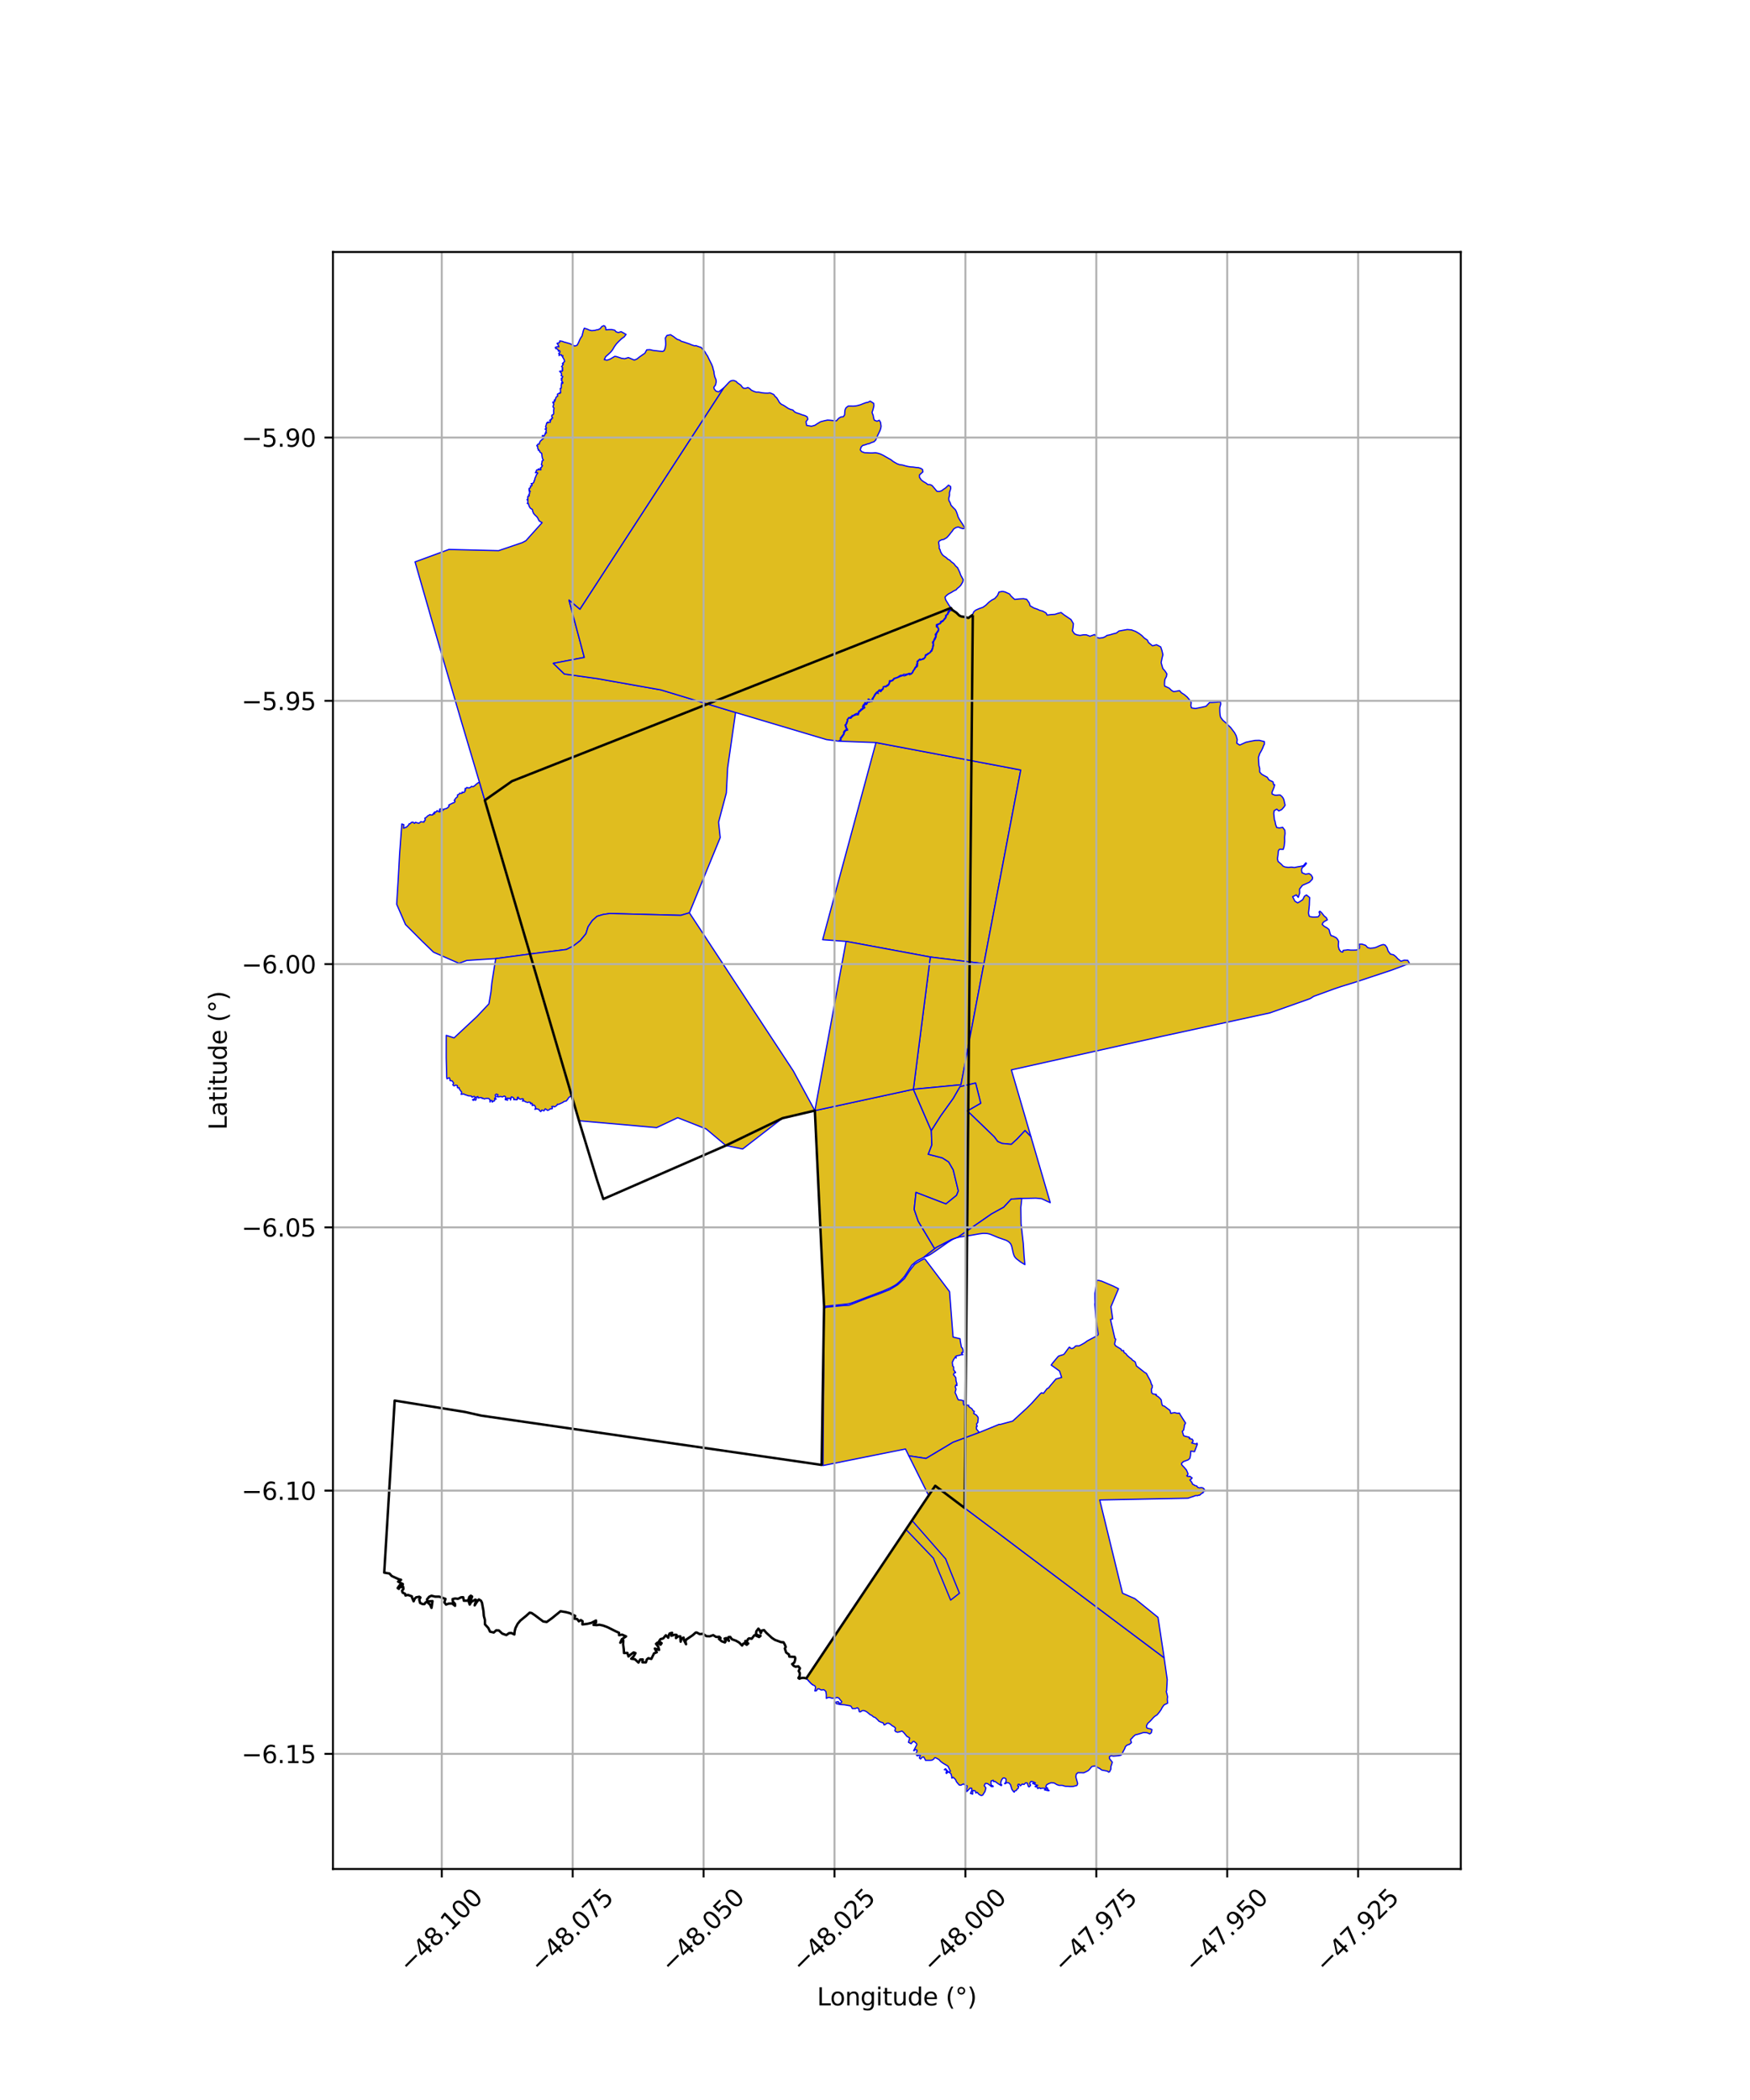 <?xml version="1.0" encoding="utf-8" standalone="no"?>
<!DOCTYPE svg PUBLIC "-//W3C//DTD SVG 1.1//EN"
  "http://www.w3.org/Graphics/SVG/1.1/DTD/svg11.dtd">
<svg xmlns:xlink="http://www.w3.org/1999/xlink" width="720pt" height="864pt" viewBox="0 0 720 864" xmlns="http://www.w3.org/2000/svg" version="1.1">
 <defs>
  <style type="text/css">*{stroke-linejoin: round; stroke-linecap: butt}</style>
 </defs>
 <g id="figure_1">
  <g id="patch_1">
   <path d="M 0 864 
L 720 864 
L 720 0 
L 0 0 
z
" style="fill: #ffffff"/>
  </g>
  <g id="axes_1">
   <g id="patch_2">
    <path d="M 136.99 768.96 
L 601.01 768.96 
L 601.01 103.68 
L 136.99 103.68 
z
" style="fill: #ffffff"/>
   </g>
   <g id="PatchCollection_1">
    <path d="M 349.16 664.239 
L 353.406 666.647 
L 339.084 688.492 
L 338.961 688.677 
L 337.679 690.659 
L 336.195 689.676 
L 334.506 693.242 
L 333.753 692.681 
L 332.92 691.801 
L 332.309 691.072 
L 331.721 690.552 
L 339.467 678.703 
L 342.764 673.774 
L 349.039 664.422 
L 349.16 664.239 
" clip-path="url(#p007bd395b9)" style="fill: #e0bd1f; stroke: #0000ff; stroke-width: 0.5"/>
    <path d="M 358.441 650.477 
L 364.65 656.215 
L 365.303 656.858 
L 365.573 657.123 
L 370.65 661.748 
L 363.176 670.962 
L 362.706 671.636 
L 362.487 671.52 
L 349.289 664.048 
L 354.593 656.156 
L 358.441 650.477 
" clip-path="url(#p007bd395b9)" style="fill: #e0bd1f; stroke: #0000ff; stroke-width: 0.5"/>
    <path d="M 380.06 618.304 
L 395.861 634.091 
L 396.133 634.413 
L 397.552 636.68 
L 397.657 636.893 
L 406.97 651.601 
L 406.462 652.98 
L 406.345 653.238 
L 403.626 660.638 
L 400.057 652.491 
L 399.675 651.639 
L 397.899 647.456 
L 395.221 641.282 
L 394.59 639.927 
L 394.488 639.692 
L 393.506 637.313 
L 377.642 621.957 
L 380.06 618.304 
" clip-path="url(#p007bd395b9)" style="fill: #e0bd1f; stroke: #0000ff; stroke-width: 0.5"/>
    <path d="M 366.027 643.655 
L 366.098 644.181 
L 366.827 644.425 
L 366.502 646.272 
L 366.281 647.524 
L 366.221 647.832 
L 365.214 653.469 
L 364.965 654.307 
L 364.65 656.215 
L 358.441 650.477 
L 361.833 645.454 
L 362.577 646.007 
L 363.181 645.485 
L 363.662 645.504 
L 364.871 645.242 
L 365.209 644.853 
L 364.827 644.327 
L 364.833 644.164 
L 364.911 644.01 
L 365.24 643.829 
L 365.705 644.041 
L 366.027 643.655 
" clip-path="url(#p007bd395b9)" style="fill: #e0bd1f; stroke: #0000ff; stroke-width: 0.5"/>
    <path d="M 372.718 629.256 
L 384.062 641.117 
L 383.797 642.303 
L 383.667 643.085 
L 383.731 643.408 
L 382.956 643.675 
L 383.373 644.642 
L 383.284 644.836 
L 383.097 644.765 
L 382.426 645.106 
L 382.358 645.309 
L 382.256 645.369 
L 382.229 645.086 
L 382.026 644.65 
L 381.281 644.446 
L 380.267 644.512 
L 380.12 644.729 
L 379.793 644.566 
L 379.244 643.962 
L 379.145 644.747 
L 378.941 644.493 
L 378.194 644.282 
L 377.964 644.456 
L 377.725 644.221 
L 377.533 643.043 
L 377.002 643.634 
L 376.917 643.28 
L 376.302 643.127 
L 375.746 643.218 
L 375.398 643.822 
L 375.196 643.9 
L 374.488 643.668 
L 373.415 643.405 
L 373.021 643.346 
L 372.226 642.684 
L 371.502 642.626 
L 370.909 642.757 
L 370.576 642.908 
L 369.735 642.982 
L 368.786 643.032 
L 368.114 643.353 
L 367.932 643.682 
L 367.434 643.759 
L 366.796 644.209 
L 366.274 644.034 
L 366.16 643.191 
L 365.651 643.801 
L 365.232 643.611 
L 364.745 643.878 
L 364.63 644.076 
L 364.596 644.3 
L 364.96 644.842 
L 364.767 645.065 
L 363.645 645.307 
L 363.113 645.287 
L 362.555 645.769 
L 361.964 645.255 
L 369.646 633.817 
L 372.718 629.256 
" clip-path="url(#p007bd395b9)" style="fill: #e0bd1f; stroke: #0000ff; stroke-width: 0.5"/>
    <path d="M 382.072 615.299 
L 404.617 632.295 
L 404.802 632.408 
L 405.024 632.526 
L 400.361 638.592 
L 399.694 637.717 
L 399.552 637.534 
L 398.348 636.018 
L 398.177 635.77 
L 396.755 633.806 
L 396.608 633.63 
L 395.861 634.091 
L 380.06 618.304 
L 382.072 615.299 
" clip-path="url(#p007bd395b9)" style="fill: #e0bd1f; stroke: #0000ff; stroke-width: 0.5"/>
    <path d="M 384.784 611.297 
L 396.877 620.424 
L 407.988 628.744 
L 405.024 632.526 
L 404.802 632.408 
L 404.617 632.295 
L 382.072 615.299 
L 384.784 611.297 
" clip-path="url(#p007bd395b9)" style="fill: #e0bd1f; stroke: #0000ff; stroke-width: 0.5"/>
    <path d="M 380.441 517.846 
L 390.67 531.398 
L 392.116 550.109 
L 395.013 550.802 
L 395.079 551.641 
L 395.305 552.925 
L 395.563 554.293 
L 395.984 554.661 
L 396.194 555.43 
L 396.194 556.454 
L 395.777 556.468 
L 395.577 556.626 
L 396.155 557.379 
L 395.36 557.4 
L 394.73 557.624 
L 393.684 557.825 
L 393.171 558.081 
L 393.443 558.7 
L 392.958 558.422 
L 392.263 559.503 
L 391.796 560.539 
L 391.926 561.498 
L 391.892 561.83 
L 392.356 562.419 
L 392.38 563.636 
L 393.198 564.706 
L 392.557 564.921 
L 392.306 565.575 
L 393.241 566.775 
L 393.336 568.139 
L 393.661 569.194 
L 393.684 570.084 
L 393.334 569.755 
L 392.987 570.511 
L 393.33 571.538 
L 392.95 572.909 
L 393.52 574.18 
L 393.848 575.064 
L 394.268 575.929 
L 395.359 576.035 
L 396.405 576.3 
L 396.354 577.207 
L 396.514 578.019 
L 397.418 578.123 
L 398.538 578.151 
L 398.559 578.666 
L 399.183 579.136 
L 399.854 579.58 
L 400.406 580.466 
L 400.873 580.666 
L 400.602 581.54 
L 401.749 582.226 
L 402.397 583.098 
L 402.466 583.756 
L 402.372 584.27 
L 402.283 585.296 
L 401.833 585.729 
L 401.833 586.179 
L 402.051 586.839 
L 401.707 586.935 
L 401.726 587.939 
L 402.311 588.631 
L 402.904 589.373 
L 392.108 593.402 
L 380.986 600.054 
L 373.926 598.974 
L 372.535 596.155 
L 338.61 602.964 
L 339.083 538.362 
L 339.883 537.831 
L 341.183 537.702 
L 343.033 537.525 
L 345.057 537.327 
L 346.839 537.168 
L 349.34 537.016 
L 350.395 536.604 
L 352.31 535.857 
L 354.274 535.082 
L 356.384 534.259 
L 358.29 533.553 
L 360.527 532.764 
L 362.353 532.073 
L 364.224 531.315 
L 366.098 530.558 
L 367.897 529.462 
L 369.35 528.574 
L 370.552 527.476 
L 372.107 526.057 
L 372.604 525.311 
L 373.325 524.222 
L 374.091 523.063 
L 375.003 521.803 
L 376.292 520.196 
L 376.984 519.723 
L 378.953 518.546 
L 380.441 517.846 
" clip-path="url(#p007bd395b9)" style="fill: #e0bd1f; stroke: #0000ff; stroke-width: 0.5"/>
    <path d="M 197.26 321.769 
L 211.859 371.24 
L 218.171 392.49 
L 203.939 394.397 
L 192.067 395.156 
L 188.816 396.332 
L 178.353 391.749 
L 173.457 387.016 
L 166.822 380.361 
L 163.208 372.028 
L 163.86 361.471 
L 164.404 351.354 
L 165.32 339.002 
L 166.145 339.295 
L 166.04 340.728 
L 167.272 340.281 
L 167.882 339.671 
L 168.123 339.435 
L 168.364 338.895 
L 168.8 338.906 
L 169.208 338.366 
L 169.699 338.348 
L 169.829 338.186 
L 170.514 338.76 
L 170.925 338.313 
L 171.347 338.471 
L 172.279 338.705 
L 172.671 338.517 
L 173.056 338.098 
L 174.427 338.242 
L 174.554 337.766 
L 174.982 337.408 
L 174.794 336.618 
L 175.229 336.408 
L 176.053 335.616 
L 176.556 335.381 
L 176.935 335.114 
L 177.189 335.325 
L 178.041 335.259 
L 178.18 334.764 
L 178.789 334.88 
L 178.799 334.57 
L 178.501 334.403 
L 178.965 334.287 
L 178.859 334.032 
L 179.378 334.128 
L 179.543 333.872 
L 179.854 333.503 
L 180.187 333.829 
L 180.966 334.039 
L 181.175 333.699 
L 180.731 333.339 
L 181.157 333.02 
L 180.929 332.832 
L 181.624 332.752 
L 182.057 332.829 
L 181.889 333.223 
L 182.231 333.442 
L 182.672 332.858 
L 183.614 332.673 
L 184.369 332.176 
L 184.798 331.587 
L 184.616 331.257 
L 185.387 330.793 
L 185.77 330.687 
L 186.165 330.42 
L 186.764 330.251 
L 187.123 329.929 
L 187.229 329.581 
L 186.855 329.37 
L 187.335 328.647 
L 187.647 328.262 
L 188.243 327.818 
L 188.205 327.063 
L 188.803 326.799 
L 189.202 326.31 
L 189.641 326.482 
L 190.182 326.279 
L 190.112 325.9 
L 190.887 326.027 
L 191.396 325.448 
L 191.227 325.087 
L 191.513 325.024 
L 191.334 324.404 
L 191.826 324.316 
L 192.078 323.971 
L 192.205 324.137 
L 192.705 324.094 
L 192.925 324.233 
L 193.613 323.904 
L 193.988 323.527 
L 194.633 323.669 
L 195.258 323.295 
L 195.924 322.663 
L 196.681 322.082 
L 197.26 321.769 
" clip-path="url(#p007bd395b9)" style="fill: #e0bd1f; stroke: #0000ff; stroke-width: 0.5"/>
    <path d="M 248.642 133.92 
L 249.204 134.773 
L 249.27 135.719 
L 250.565 135.591 
L 251.566 135.578 
L 252.905 135.846 
L 253.506 136.537 
L 254.429 136.814 
L 255.282 136.528 
L 255.638 136.498 
L 257.574 137.578 
L 256.787 138.641 
L 256.273 138.956 
L 255.504 139.577 
L 254.57 140.477 
L 253.608 141.47 
L 252.773 142.63 
L 251.984 143.973 
L 251.331 144.785 
L 250.301 145.77 
L 249.183 146.754 
L 248.622 147.953 
L 249.707 148.203 
L 250.928 147.788 
L 251.901 147.232 
L 252.887 146.627 
L 253.49 146.676 
L 254.676 147.049 
L 255.716 147.411 
L 257.034 147.576 
L 258.53 147.108 
L 259.838 147.66 
L 260.97 148.142 
L 262.084 147.681 
L 263.081 146.873 
L 264.311 146.017 
L 265.335 145.309 
L 266.094 143.927 
L 267.394 143.861 
L 268.728 144.185 
L 270.032 144.322 
L 271.392 144.486 
L 272.671 144.596 
L 273.278 144.217 
L 273.656 143.199 
L 273.917 141.752 
L 273.857 140.509 
L 273.722 139.118 
L 274.376 138.039 
L 275.88 137.712 
L 277.175 138.517 
L 277.926 139.114 
L 278.735 139.667 
L 279.582 139.905 
L 280.343 140.423 
L 281.307 140.698 
L 282.382 141.067 
L 283.536 141.457 
L 284.708 141.942 
L 285.768 142.276 
L 286.318 142.196 
L 287.286 142.571 
L 288.498 142.961 
L 289.183 143.77 
L 290.027 144.727 
L 290.569 145.713 
L 291.12 146.502 
L 291.676 147.693 
L 292.189 148.723 
L 292.768 149.846 
L 293.252 151.081 
L 293.464 152.112 
L 293.703 152.737 
L 293.81 153.755 
L 294.072 155.001 
L 294.582 156.23 
L 294.669 157.099 
L 294.36 158.425 
L 293.677 159.339 
L 293.846 160.046 
L 294.557 160.901 
L 295.662 161.213 
L 296.423 160.649 
L 297.834 159.528 
L 238.605 250.7 
L 234.113 246.913 
L 240.405 270.485 
L 227.651 272.92 
L 232.201 277.3 
L 245.75 279.2 
L 271.927 283.845 
L 302.635 293.145 
L 299.362 316.003 
L 298.833 326.238 
L 295.638 338.285 
L 296.321 344.598 
L 283.644 375.557 
L 280.082 376.596 
L 250.87 375.839 
L 248.124 376.248 
L 245.64 376.991 
L 243.712 378.719 
L 241.952 381.302 
L 241.088 384.134 
L 238.774 386.966 
L 235.846 389.238 
L 233.03 390.643 
L 218.171 392.49 
L 211.859 371.24 
L 197.26 321.769 
L 197.129 321.392 
L 190.478 299.03 
L 189.261 294.911 
L 189.184 294.649 
L 182.184 270.744 
L 181.743 269.229 
L 177.183 253.558 
L 176.022 249.48 
L 173.993 242.449 
L 170.768 231.181 
L 184.714 226.064 
L 205.137 226.557 
L 214.914 223.235 
L 216.376 222.455 
L 222.881 215.203 
L 223.03 215.017 
L 222.523 214.723 
L 221.871 214.355 
L 221.466 213.631 
L 221.168 213.001 
L 220.773 212.526 
L 219.999 211.8 
L 219.486 211.152 
L 219.2 210.415 
L 219.001 209.584 
L 218.338 209.194 
L 217.959 208.748 
L 217.667 208.176 
L 217.354 207.132 
L 216.954 207.186 
L 217.128 206.755 
L 217.19 205.859 
L 216.813 205.569 
L 217.207 205.47 
L 217.072 204.784 
L 217.189 204.604 
L 217.221 204.091 
L 217.689 204.076 
L 217.774 203.797 
L 217.525 203.493 
L 217.922 203.023 
L 217.793 202.433 
L 218.185 202.233 
L 217.646 201.888 
L 217.898 201.574 
L 217.626 201.358 
L 217.74 200.865 
L 218.199 200.745 
L 218.294 200.153 
L 218.212 199.934 
L 218.717 199.939 
L 218.909 199.531 
L 218.534 198.964 
L 219.033 198.946 
L 219.482 198.596 
L 219.726 198.161 
L 219.734 197.748 
L 219.967 197.544 
L 220.112 196.725 
L 220.445 196.038 
L 220.744 195.239 
L 221.183 194.738 
L 221.191 194.502 
L 220.724 194.382 
L 220.292 194.522 
L 220.582 193.885 
L 220.814 193.346 
L 221.419 193.325 
L 221.56 192.873 
L 221.965 193.241 
L 222.536 193.311 
L 222.47 192.599 
L 222.236 192.645 
L 222.682 192.278 
L 222.95 191.998 
L 223.179 191.537 
L 222.78 191.291 
L 222.817 190.79 
L 222.992 190.283 
L 223.007 189.683 
L 223.582 189.321 
L 223.281 188.868 
L 223.085 188.25 
L 222.974 187.504 
L 222.885 186.569 
L 222.086 185.932 
L 221.957 185.346 
L 221.437 185.203 
L 221.552 184.884 
L 221.217 184.508 
L 221.204 183.628 
L 220.825 183.407 
L 221.342 182.711 
L 221.846 182.742 
L 222.043 181.948 
L 222.443 181.322 
L 222.744 181.119 
L 223.067 180.765 
L 223.592 180.426 
L 223.473 180.048 
L 223.777 179.58 
L 223.048 179.448 
L 223.228 179.162 
L 223.528 179.373 
L 223.92 179.157 
L 224.397 178.478 
L 224.257 178.27 
L 224.411 178.079 
L 224.829 178.123 
L 224.576 177.611 
L 224.765 177.184 
L 224.651 176.642 
L 224.253 176.558 
L 224.839 176.168 
L 224.455 175.571 
L 224.578 175.249 
L 224.806 174.623 
L 224.857 174.132 
L 225.324 173.656 
L 225.433 174.023 
L 225.691 173.666 
L 226.363 173.767 
L 226.514 173.031 
L 226.128 172.921 
L 226.867 172.598 
L 226.794 172.245 
L 227.365 172.041 
L 227.246 171.685 
L 226.976 171.377 
L 227.067 170.807 
L 227.606 170.577 
L 227.831 170.03 
L 227.761 168.96 
L 227.948 167.868 
L 227.553 167.491 
L 227.563 167.178 
L 227.605 166.953 
L 227.859 166.308 
L 227.415 165.463 
L 227.986 165.52 
L 227.936 165.108 
L 228.411 164.884 
L 228.053 164.577 
L 228.463 164.42 
L 228.615 163.872 
L 228.89 163.267 
L 229.45 162.981 
L 229.327 162.203 
L 229.69 161.936 
L 230.366 161.867 
L 230.27 161.529 
L 230.675 161.568 
L 230.599 160.788 
L 230.517 159.76 
L 230.824 159.799 
L 230.936 159.332 
L 230.907 158.589 
L 231.096 157.395 
L 231.44 157.774 
L 231.608 157.407 
L 231.33 157.054 
L 230.911 156.294 
L 231.227 156.182 
L 230.922 155.603 
L 231.26 155.598 
L 231.531 154.906 
L 230.858 154.555 
L 231.108 153.969 
L 230.866 153.413 
L 230.221 152.762 
L 231.04 152.622 
L 231.296 152.768 
L 231.547 152.166 
L 231.248 151.898 
L 231.534 151.384 
L 231.273 151.072 
L 231.042 150.834 
L 231.432 150.355 
L 231.784 149.821 
L 231.364 149.618 
L 231.869 149.119 
L 232.306 148.679 
L 232.075 147.94 
L 231.591 147.073 
L 231.429 146.837 
L 231.603 146.377 
L 231.007 146.427 
L 231.03 145.993 
L 230.294 145.872 
L 230.003 146.338 
L 230.067 145.691 
L 229.858 145.451 
L 230.165 145.178 
L 230.405 144.817 
L 230.205 144.218 
L 229.72 144.503 
L 229.696 144.025 
L 229.067 143.446 
L 228.637 143.405 
L 228.461 142.936 
L 229.275 142.627 
L 229.941 142.735 
L 229.718 142.02 
L 229.194 141.272 
L 230.215 140.94 
L 230.285 140.267 
L 231.297 140.425 
L 232.081 140.724 
L 233.061 140.983 
L 234.576 141.418 
L 235.476 141.891 
L 236.451 142.373 
L 237.424 142.058 
L 238.052 140.886 
L 238.464 139.897 
L 238.896 139.067 
L 239.477 138.214 
L 239.773 136.992 
L 240.039 135.932 
L 240.4 135.034 
L 241.538 135.383 
L 242.445 135.801 
L 243.431 136.047 
L 244.781 135.928 
L 245.471 135.704 
L 246.028 135.674 
L 246.937 135.196 
L 247.626 134.31 
L 248.642 133.92 
" clip-path="url(#p007bd395b9)" style="fill: #e0bd1f; stroke: #0000ff; stroke-width: 0.5"/>
    <path d="M 218.171 392.49 
L 235.215 450.884 
L 234.82 451.02 
L 234.5 451.158 
L 233.763 451.853 
L 233.593 452.323 
L 233.271 452.534 
L 233.138 452.896 
L 232.704 453.035 
L 232.212 453.17 
L 231.907 453.239 
L 231.699 453.501 
L 230.956 453.859 
L 230.164 454.23 
L 229.622 454.399 
L 229.37 454.294 
L 229.215 454.585 
L 229.052 454.876 
L 228.768 455.002 
L 228.349 455.317 
L 228.005 455.395 
L 227.674 455.173 
L 226.999 455.263 
L 227.245 455.754 
L 227.231 456.123 
L 226.852 456.167 
L 226.268 456.257 
L 225.82 456.689 
L 225.195 456.833 
L 224.997 456.606 
L 224.334 456.184 
L 223.816 457.041 
L 223.482 456.894 
L 222.924 456.696 
L 222.508 457.347 
L 222.095 457.038 
L 221.676 456.427 
L 220.649 456.17 
L 220.479 456.3 
L 220.06 456.41 
L 220.292 456.027 
L 220.342 455.67 
L 220.188 455.153 
L 219.688 454.614 
L 218.971 454.875 
L 218.983 453.987 
L 218.231 454.114 
L 218.361 453.667 
L 217.638 453.413 
L 217.075 453.597 
L 216.299 453.352 
L 215.542 452.912 
L 214.941 453.001 
L 215.363 452.277 
L 214.997 452.019 
L 214.043 452.296 
L 213.381 451.833 
L 213.105 451.349 
L 212.779 451.747 
L 212.966 452.1 
L 212.713 452.492 
L 211.775 452.404 
L 211.325 452.419 
L 211.513 451.933 
L 211.249 451.818 
L 211.04 451.478 
L 210.39 451.281 
L 210.178 452.087 
L 210.048 452.616 
L 209.978 451.804 
L 209.39 451.854 
L 209.252 452.048 
L 208.765 451.742 
L 208.396 452.138 
L 208.857 452.656 
L 207.843 452.422 
L 208.009 451.812 
L 207.986 451.205 
L 207.448 450.94 
L 206.708 451.307 
L 206.068 451.126 
L 204.975 451.272 
L 204.448 451.193 
L 204.906 450.388 
L 204.157 450.15 
L 203.716 450.566 
L 203.898 451.007 
L 203.89 451.486 
L 203.467 451.948 
L 204.166 452.147 
L 203.536 452.315 
L 203.465 452.912 
L 202.919 453.072 
L 202.518 453.454 
L 202.39 452.795 
L 201.811 452.818 
L 201.625 453.418 
L 201.607 452.871 
L 201.5 452.366 
L 201.078 451.954 
L 200.309 451.924 
L 199.674 451.982 
L 199.243 452.148 
L 198.695 451.841 
L 198.418 451.985 
L 198.347 451.673 
L 197.528 451.572 
L 196.772 451.745 
L 196.618 451.145 
L 196.042 451.345 
L 195.997 451.985 
L 195.709 452.66 
L 195.141 452.502 
L 194.863 452.587 
L 194.72 452.738 
L 194.429 452.419 
L 194.986 452.232 
L 195.546 451.45 
L 195.062 451.051 
L 194.195 451.434 
L 193.933 450.937 
L 192.643 450.842 
L 192.239 450.674 
L 191.158 450.329 
L 190.803 450.063 
L 189.732 450.276 
L 189.976 449.366 
L 189.443 448.712 
L 189.135 448.182 
L 188.892 447.94 
L 188.88 447.473 
L 188.21 447.512 
L 188.158 446.636 
L 187.477 446.446 
L 186.778 446.777 
L 186.306 446.317 
L 186.643 445.63 
L 186.062 444.736 
L 185.126 444.539 
L 185.135 444.07 
L 184.874 443.411 
L 184.178 443.705 
L 183.903 443.863 
L 183.789 443.231 
L 183.588 435.3 
L 183.593 425.978 
L 186.819 427.009 
L 196.229 418.223 
L 201.151 413.005 
L 201.994 408.085 
L 202.355 404.416 
L 203.939 394.397 
L 218.171 392.49 
" clip-path="url(#p007bd395b9)" style="fill: #e0bd1f; stroke: #0000ff; stroke-width: 0.5"/>
    <path d="M 283.644 375.557 
L 326.414 440.651 
L 335.255 456.931 
L 321.941 460.059 
L 305.534 472.732 
L 298.649 471.3 
L 290.526 464.482 
L 278.829 459.852 
L 270.146 463.935 
L 238.215 461.114 
L 235.404 451.473 
L 235.215 450.884 
L 218.171 392.49 
L 233.03 390.643 
L 235.846 389.238 
L 238.774 386.966 
L 241.088 384.134 
L 241.952 381.302 
L 243.712 378.719 
L 245.64 376.991 
L 248.124 376.248 
L 250.87 375.839 
L 280.082 376.596 
L 283.644 375.557 
" clip-path="url(#p007bd395b9)" style="fill: #e0bd1f; stroke: #0000ff; stroke-width: 0.5"/>
    <path d="M 375.789 448.16 
L 383.172 465.196 
L 383.393 471.047 
L 381.92 474.89 
L 387.694 476.388 
L 390.304 478.04 
L 392.189 481.314 
L 394.283 489.988 
L 393.54 491.811 
L 389.183 495.339 
L 376.862 490.593 
L 376.122 497.548 
L 377.795 502.444 
L 384.559 513.754 
L 380.036 517.309 
L 377.625 518.56 
L 376.603 519.251 
L 375.135 520.515 
L 372.228 525.013 
L 371.455 525.924 
L 370.258 527.162 
L 368.964 528.303 
L 367.96 528.967 
L 366.06 529.975 
L 362.663 531.452 
L 361.973 531.68 
L 350.589 535.999 
L 350.009 536.189 
L 348.999 536.434 
L 345.918 536.784 
L 339.056 537.488 
L 335.258 456.936 
L 375.789 448.16 
" clip-path="url(#p007bd395b9)" style="fill: #e0bd1f; stroke: #0000ff; stroke-width: 0.5"/>
    <path d="M 360.399 305.514 
L 419.967 316.796 
L 404.811 396.491 
L 382.752 393.746 
L 348.098 387.307 
L 338.461 386.625 
L 360.399 305.514 
" clip-path="url(#p007bd395b9)" style="fill: #e0bd1f; stroke: #0000ff; stroke-width: 0.5"/>
    <path d="M 382.752 393.746 
L 404.811 396.491 
L 395.379 446.299 
L 375.789 448.16 
L 382.752 393.746 
" clip-path="url(#p007bd395b9)" style="fill: #e0bd1f; stroke: #0000ff; stroke-width: 0.5"/>
    <path d="M 348.098 387.307 
L 382.752 393.746 
L 375.789 448.16 
L 335.258 456.936 
L 348.098 387.307 
" clip-path="url(#p007bd395b9)" style="fill: #e0bd1f; stroke: #0000ff; stroke-width: 0.5"/>
    <path d="M 301.672 156.475 
L 302.806 156.882 
L 303.453 157.548 
L 304.126 157.995 
L 304.839 158.504 
L 305.216 159.058 
L 305.87 159.715 
L 306.917 159.746 
L 307.671 159.422 
L 308.365 159.804 
L 309.143 160.528 
L 310.217 161.035 
L 311.217 161.351 
L 312.13 161.327 
L 313.454 161.598 
L 314.685 161.717 
L 315.823 161.748 
L 316.841 161.645 
L 317.74 162.028 
L 318.406 162.366 
L 318.845 163.056 
L 319.553 163.677 
L 320.211 164.725 
L 320.743 165.669 
L 321.53 166.37 
L 322.325 166.731 
L 323.021 167.17 
L 324.291 168.014 
L 325.253 168.456 
L 326.193 168.688 
L 326.902 169.444 
L 327.679 169.85 
L 328.823 170.207 
L 330.021 170.673 
L 331.175 170.995 
L 332.134 171.517 
L 332.36 172.481 
L 331.601 173.529 
L 331.883 175.032 
L 332.832 175.177 
L 333.866 175.357 
L 335.279 174.976 
L 336.101 174.421 
L 337.627 173.497 
L 339.234 173.085 
L 340.467 172.836 
L 341.406 172.89 
L 344.083 173.176 
L 344.584 172.621 
L 345.134 172.032 
L 346.015 171.534 
L 346.995 171.437 
L 347.498 170.657 
L 347.564 169.545 
L 347.676 168.655 
L 348.061 167.795 
L 348.964 167.074 
L 349.991 167.08 
L 351.136 167.099 
L 352.122 167.003 
L 352.975 166.826 
L 354.055 166.517 
L 355.047 166.107 
L 356.222 165.682 
L 357.126 165.51 
L 358.008 165.048 
L 358.718 165.475 
L 359.473 165.972 
L 359.539 166.938 
L 359.343 167.826 
L 359.108 168.741 
L 358.779 169.706 
L 359.239 170.887 
L 359.457 172.107 
L 359.722 172.87 
L 360.836 173.298 
L 361.765 172.892 
L 362.284 173.776 
L 362.389 174.561 
L 362.507 175.351 
L 362.375 176.187 
L 362.089 177.08 
L 361.672 177.962 
L 361.06 179.208 
L 360.662 180.221 
L 360.264 181.084 
L 359.576 181.751 
L 358.682 182.028 
L 357.741 182.478 
L 356.861 182.683 
L 355.992 182.998 
L 354.915 183.288 
L 354.267 183.971 
L 353.95 185.109 
L 354.512 185.808 
L 355.666 186.245 
L 356.901 186.305 
L 358.042 186.367 
L 359.012 186.368 
L 360.168 186.279 
L 361.214 186.473 
L 362.318 186.819 
L 363.37 187.326 
L 364.364 187.908 
L 365.508 188.548 
L 366.545 189.127 
L 367.515 189.892 
L 368.405 190.404 
L 369.081 190.79 
L 370.075 191.163 
L 371.392 191.35 
L 372.504 191.676 
L 373.616 191.935 
L 374.64 192.092 
L 375.754 192.163 
L 376.834 192.325 
L 377.914 192.404 
L 378.882 192.72 
L 379.569 193.182 
L 379.717 194.143 
L 379.138 194.651 
L 378.295 195.395 
L 378.297 196.377 
L 379.021 197.445 
L 379.883 198.114 
L 380.918 198.713 
L 381.777 199.375 
L 382.655 199.376 
L 383.45 199.735 
L 384.088 200.462 
L 384.74 201.243 
L 385.455 202.128 
L 386.411 202.214 
L 387.387 201.927 
L 388.09 201.385 
L 389.071 200.727 
L 390.24 199.607 
L 391.097 200.167 
L 391.161 200.942 
L 390.897 201.854 
L 390.649 202.597 
L 390.659 203.816 
L 390.354 204.963 
L 390.406 205.893 
L 390.918 206.825 
L 391.262 207.833 
L 392.081 208.741 
L 393.069 209.714 
L 393.465 210.479 
L 393.864 211.571 
L 394.197 212.67 
L 394.691 213.592 
L 395.458 214.804 
L 396.088 215.735 
L 396.469 216.489 
L 397.244 217.227 
L 396.262 217.52 
L 395.288 217.254 
L 394.269 216.806 
L 393.287 217.068 
L 392.363 217.653 
L 391.717 218.615 
L 391.124 219.307 
L 390.514 220.114 
L 389.984 220.719 
L 389.491 221.229 
L 388.887 221.576 
L 388.276 221.931 
L 387.459 222.069 
L 386.567 222.496 
L 386.17 223.057 
L 386.313 223.978 
L 386.435 224.787 
L 386.4 225.645 
L 386.746 226.092 
L 386.965 226.925 
L 387.387 227.702 
L 387.697 228.184 
L 388.174 228.657 
L 388.954 229.176 
L 389.504 229.588 
L 389.969 230.075 
L 390.72 230.424 
L 391.413 231.139 
L 392.435 231.888 
L 393.183 232.879 
L 393.95 233.544 
L 394.368 234.397 
L 394.829 235.38 
L 395.299 236.682 
L 395.857 237.669 
L 396.277 238.485 
L 396.114 239.413 
L 395.72 240.096 
L 395.255 240.859 
L 394.491 241.62 
L 393.85 242.107 
L 393.384 242.681 
L 392.446 243.106 
L 391.367 243.77 
L 390.265 244.346 
L 389.448 244.967 
L 388.827 245.647 
L 389.03 246.682 
L 389.456 247.406 
L 390.131 248.493 
L 390.535 249.15 
L 391.001 249.799 
L 391.654 250.798 
L 391.237 250.971 
L 390.419 251.21 
L 389.989 251.83 
L 389.933 252.381 
L 389.461 252.918 
L 389.043 253.283 
L 389.01 254.049 
L 388.495 254.615 
L 388.144 255.17 
L 387.514 255.519 
L 386.947 255.76 
L 386.881 256.364 
L 386.376 256.611 
L 385.817 256.786 
L 385.229 257.048 
L 385.252 257.942 
L 385.752 258.016 
L 385.93 258.467 
L 386.124 259.156 
L 385.595 259.896 
L 385.161 260.574 
L 384.78 261.033 
L 385.002 261.775 
L 384.599 262.496 
L 384.301 263.077 
L 384.005 263.928 
L 383.741 264.022 
L 383.669 264.475 
L 384.077 265.308 
L 383.779 265.577 
L 383.725 265.941 
L 383.719 266.617 
L 383.341 267.127 
L 383.355 267.656 
L 382.893 267.84 
L 382.822 268.229 
L 382.38 268.622 
L 381.713 268.861 
L 381.231 269.397 
L 381.008 269.293 
L 380.743 269.551 
L 380.676 269.575 
L 380.632 270.173 
L 380.054 271.001 
L 379.724 270.95 
L 379.34 271.215 
L 378.784 271.464 
L 378.505 271.144 
L 378.04 271.496 
L 377.362 272.112 
L 377.397 272.958 
L 377.171 273.128 
L 377.015 273.82 
L 377.334 273.947 
L 376.562 274.498 
L 376.058 275.46 
L 375.537 276.173 
L 375.491 276.474 
L 374.903 277.132 
L 374.31 277.494 
L 374.461 277.127 
L 374.084 277.037 
L 373.282 277.309 
L 372.141 277.56 
L 371.955 277.38 
L 371.303 277.807 
L 370.608 277.825 
L 370.042 278.106 
L 369.444 278.544 
L 368.783 278.802 
L 367.848 279.074 
L 367 279.98 
L 365.937 280.077 
L 365.914 280.671 
L 365.531 281.599 
L 364.857 281.979 
L 364.53 282.339 
L 364.049 282.341 
L 363.335 282.614 
L 363.305 283.191 
L 362.698 283.776 
L 362.347 283.833 
L 362.327 284.447 
L 362.066 284.327 
L 361.866 283.798 
L 361.606 283.947 
L 361.386 284.319 
L 360.615 284.844 
L 359.851 285.758 
L 359.672 286.174 
L 359.287 286.907 
L 358.81 287.467 
L 359.09 287.583 
L 358.854 288.005 
L 358.572 287.97 
L 358.501 288.503 
L 357.851 287.918 
L 357.638 287.743 
L 357.392 287.587 
L 357.126 287.688 
L 357.304 287.934 
L 357.205 288.416 
L 356.732 288.757 
L 356.585 289.39 
L 356.281 289.7 
L 355.92 288.994 
L 355.643 289.576 
L 355.111 290.119 
L 354.877 290.845 
L 355.13 290.978 
L 354.88 291.166 
L 354.943 291.426 
L 354.649 291.664 
L 354.224 291.759 
L 353.967 292.231 
L 353.314 292.619 
L 353.109 293.273 
L 353.07 293.786 
L 352.468 293.527 
L 351.894 293.792 
L 351.212 294.207 
L 350.983 294.566 
L 350.577 294.333 
L 350.549 294.751 
L 350.093 294.813 
L 349.873 295.187 
L 349.121 295.254 
L 349.034 295.544 
L 348.525 296.091 
L 348.643 296.641 
L 348.303 297.119 
L 348.149 297.798 
L 347.658 298.309 
L 347.844 298.886 
L 348.13 299.717 
L 348.606 300.311 
L 348.211 300.345 
L 347.879 300.315 
L 347.379 300.745 
L 347.04 301.264 
L 347.127 301.688 
L 346.954 302.16 
L 346.538 302.628 
L 346.276 303.015 
L 345.694 303.698 
L 345.88 304.282 
L 345.451 304.609 
L 344.949 304.927 
L 340.06 304.296 
L 302.635 293.145 
L 271.927 283.845 
L 245.75 279.2 
L 232.201 277.3 
L 227.651 272.92 
L 240.405 270.485 
L 234.113 246.913 
L 238.605 250.7 
L 297.834 159.528 
L 298.83 158.471 
L 299.96 157.242 
L 300.641 156.718 
L 301.672 156.475 
" clip-path="url(#p007bd395b9)" style="fill: #e0bd1f; stroke: #0000ff; stroke-width: 0.5"/>
    <path d="M 384.784 611.297 
L 396.877 620.424 
L 407.988 628.744 
L 409.99 630.223 
L 421.82 639.152 
L 429.245 644.73 
L 436.762 650.38 
L 445.25 656.758 
L 450.417 660.643 
L 460.054 667.88 
L 474.451 678.676 
L 478.95 682.047 
L 480.225 690.979 
L 480.143 692.681 
L 479.971 695.694 
L 479.823 695.904 
L 480.196 697.249 
L 480.366 698.112 
L 480.257 699.105 
L 480.379 700.743 
L 479.301 701.268 
L 478.884 701.487 
L 478.13 702.568 
L 477.773 703.29 
L 476.961 704.458 
L 476.081 705.519 
L 475.049 706.189 
L 474.358 706.864 
L 473.636 707.693 
L 472.881 708.46 
L 472.261 708.987 
L 471.703 709.996 
L 471.708 710.596 
L 471.995 711.019 
L 473.299 711.299 
L 473.958 711.619 
L 473.673 712.905 
L 473.032 713.369 
L 471.871 712.879 
L 470.881 712.832 
L 470.339 712.84 
L 470.195 712.894 
L 469.138 713.233 
L 468.115 713.544 
L 467.139 713.761 
L 466.274 714.485 
L 465.895 714.952 
L 465.121 715.724 
L 465.511 716.956 
L 464.682 717.666 
L 463.671 717.991 
L 462.996 718.666 
L 462.746 719.421 
L 462.229 720.389 
L 461.808 721.208 
L 461.254 722.12 
L 460.332 722.329 
L 459.268 722.43 
L 458.051 722.515 
L 457.096 722.367 
L 456.434 722.76 
L 456.467 723.524 
L 457.041 724.265 
L 457.629 724.994 
L 457.404 725.811 
L 457.071 726.809 
L 457.029 727.912 
L 456.469 729.015 
L 456.08 729.105 
L 455.687 728.73 
L 454.606 728.493 
L 453.317 728.257 
L 452.27 727.491 
L 451.632 727.257 
L 451.034 726.634 
L 450.338 726.604 
L 449.294 726.787 
L 449.059 726.983 
L 448.277 727.943 
L 447.753 728.462 
L 446.765 728.992 
L 445.847 729.385 
L 444.747 729.347 
L 443.77 729.346 
L 443.546 729.293 
L 442.816 729.929 
L 442.639 731.088 
L 442.875 731.95 
L 443.178 733.017 
L 443.387 733.814 
L 443.088 734.58 
L 441.498 734.997 
L 440.287 735.029 
L 439.408 734.943 
L 438.26 734.919 
L 437.03 734.558 
L 435.693 734.551 
L 434.766 734.215 
L 433.736 733.589 
L 432.534 733.452 
L 431.503 733.817 
L 430.665 734.27 
L 430.26 735.072 
L 431.085 735.803 
L 430.898 736.247 
L 431.332 736.444 
L 431.652 736.682 
L 431.411 736.761 
L 429.76 736.398 
L 430.431 735.786 
L 428.646 735.716 
L 428.065 735.891 
L 427.844 735.574 
L 427.285 735.658 
L 426.908 735.892 
L 426.958 735.423 
L 426.306 735.132 
L 426.023 735.156 
L 425.876 734.9 
L 426.205 734.876 
L 426.974 734.523 
L 426.566 734.486 
L 424.788 733.716 
L 426.002 733.558 
L 425.606 733.325 
L 424.811 733.004 
L 424.287 732.897 
L 423.955 733.144 
L 423.674 733.74 
L 423.776 734.072 
L 423.956 734.263 
L 423.968 734.642 
L 423.366 735.188 
L 423.063 734.929 
L 422.671 733.603 
L 421.976 733.524 
L 421.313 734.191 
L 420.584 733.998 
L 419.847 734.718 
L 419.294 734.079 
L 418.9 734.131 
L 418.731 734.83 
L 419.113 734.966 
L 418.911 735.791 
L 418.42 736.145 
L 418.148 736.622 
L 417.4 736.93 
L 417.309 737.352 
L 417.033 737.184 
L 416.315 736.182 
L 415.728 734.242 
L 415.076 733.527 
L 414.257 733.407 
L 413.581 733.911 
L 413.315 733.836 
L 413.839 733.21 
L 413.967 732.372 
L 413.799 731.776 
L 413.172 731.483 
L 412.582 731.605 
L 412.085 732.335 
L 411.724 733.37 
L 411.812 734.117 
L 412.142 734.372 
L 411.974 734.668 
L 410.572 733.81 
L 409.312 732.882 
L 408.806 733.015 
L 408.654 732.452 
L 407.775 732.731 
L 407.68 733.747 
L 407.936 734.567 
L 408.587 734.81 
L 408.591 735.078 
L 407.921 735.076 
L 407.2 734.455 
L 406.416 733.887 
L 405.754 733.736 
L 405.594 733.7 
L 405.292 733.902 
L 404.94 734.68 
L 405.25 735.093 
L 405.632 735.635 
L 405.253 737.065 
L 404.289 738.577 
L 403.661 738.72 
L 402.809 738.272 
L 402.005 737.393 
L 401.486 737.702 
L 401.267 736.856 
L 400.476 736.625 
L 400.191 736.911 
L 400.178 738.141 
L 399.276 737.861 
L 399.85 736.486 
L 399.796 735.746 
L 399.12 735.685 
L 397.893 736.99 
L 397.698 737.127 
L 397.656 736.124 
L 397.877 735.233 
L 397.871 734.7 
L 397.15 734.487 
L 396.39 733.954 
L 395.317 734.497 
L 394.631 734.394 
L 393.56 733.128 
L 393.114 732.148 
L 392.186 731.232 
L 391.706 731.546 
L 391.535 731.482 
L 391.606 731.098 
L 391.311 729.885 
L 390.613 729.23 
L 390.012 729.075 
L 389.41 729.688 
L 389.204 729.389 
L 389.483 728.729 
L 389.307 728.248 
L 388.522 728.091 
L 388.994 727.702 
L 390.1 728.929 
L 390.549 729.109 
L 391.024 728.73 
L 390.038 726.68 
L 389.552 726.348 
L 388.066 725.484 
L 387.08 724.773 
L 386.316 723.938 
L 385.052 723.234 
L 384.546 723.176 
L 384.173 723.731 
L 383.493 724.164 
L 382.776 724.236 
L 380.777 724.255 
L 380.434 723.531 
L 380.062 722.875 
L 379.464 722.955 
L 378.727 723.703 
L 378.247 723.251 
L 378.67 722.231 
L 378.242 721.998 
L 377.756 722.388 
L 377.143 722.288 
L 376.991 721.183 
L 377.299 720.356 
L 377.238 720.023 
L 376.873 719.832 
L 376.457 719.889 
L 376.127 720.294 
L 375.909 720.277 
L 377.192 717.819 
L 377.087 717.331 
L 376.082 716.464 
L 375.699 716.46 
L 374.857 717.411 
L 373.764 716.828 
L 374.272 715.116 
L 373.8 714.738 
L 373.155 714.425 
L 371.738 712.722 
L 371.103 712.206 
L 370.045 712.526 
L 369.3 712.701 
L 368.476 712.419 
L 368.149 711.962 
L 368.418 711.198 
L 368.361 710.904 
L 367.798 710.404 
L 367.056 710.017 
L 366.292 709.354 
L 365.454 708.907 
L 364.815 709.054 
L 364.118 709.595 
L 363.692 709.682 
L 363.54 709.094 
L 363.212 708.777 
L 362.587 708.6 
L 361.62 708.165 
L 361.05 707.521 
L 360.153 706.686 
L 359.311 706.337 
L 358.644 705.747 
L 358.007 705.474 
L 356.835 704.476 
L 356.107 704.01 
L 355.471 703.803 
L 355.122 703.749 
L 354.562 703.876 
L 354.121 704.248 
L 353.628 704.308 
L 353.431 703.949 
L 353.413 703.356 
L 353.026 702.792 
L 352.752 702.625 
L 351.905 702.953 
L 350.671 702.955 
L 350.197 702.085 
L 349.813 701.82 
L 348.494 701.599 
L 347.484 701.415 
L 345.694 701.303 
L 344.227 700.971 
L 343.293 700.38 
L 344.884 700.107 
L 345.26 700.714 
L 346.081 700.63 
L 346.342 700.111 
L 345.578 699.241 
L 345.217 698.707 
L 344.502 698.369 
L 343.112 698.73 
L 342.128 698.64 
L 341.225 698.356 
L 340.829 698.372 
L 339.964 698.737 
L 339.977 697.241 
L 339.791 695.927 
L 339.145 695.317 
L 338.695 695.173 
L 338.123 695.346 
L 337.7 695.232 
L 336.97 694.835 
L 336.405 694.836 
L 335.878 695.664 
L 335.241 695.704 
L 335.512 694.428 
L 335.524 694.064 
L 335.178 693.553 
L 334.506 693.242 
L 333.753 692.681 
L 332.92 691.801 
L 332.309 691.072 
L 331.721 690.552 
L 339.467 678.703 
L 342.764 673.774 
L 349.039 664.422 
L 349.16 664.239 
L 349.289 664.048 
L 354.593 656.156 
L 358.441 650.477 
L 361.833 645.454 
L 361.964 645.255 
L 369.646 633.817 
L 372.718 629.256 
L 375.225 625.566 
L 377.642 621.957 
L 380.06 618.304 
L 382.072 615.299 
L 384.784 611.297 
" clip-path="url(#p007bd395b9)" style="fill: #e0bd1f; stroke: #0000ff; stroke-width: 0.5"/>
    <path d="M 452.063 526.794 
L 453.344 527.134 
L 454.371 527.574 
L 455.973 528.27 
L 458.043 529.142 
L 460.185 530.218 
L 457.081 537.619 
L 457.777 542.62 
L 456.892 542.858 
L 458.681 550.67 
L 459.032 550.961 
L 458.563 552.973 
L 458.962 553.678 
L 459.93 554.293 
L 461.231 555.083 
L 461.489 555.686 
L 462.314 555.671 
L 462.404 556.387 
L 463.34 557.046 
L 463.674 557.599 
L 464.883 558.643 
L 465.546 559.11 
L 465.875 559.545 
L 467.052 560.325 
L 467.567 561.996 
L 470.947 564.656 
L 471.648 565.048 
L 472.492 566.644 
L 472.854 567.274 
L 473.295 568.111 
L 473.794 569.637 
L 474.115 570.052 
L 474.012 571.024 
L 473.713 571.493 
L 473.833 573.011 
L 474.298 573.483 
L 475.764 573.73 
L 475.597 574.075 
L 476.535 574.662 
L 477.259 575.336 
L 477.75 575.948 
L 478.037 577.732 
L 478.34 578.327 
L 479.085 578.542 
L 480.453 579.599 
L 481.356 580.256 
L 481.7 581.497 
L 482.37 581.327 
L 483.356 581.188 
L 483.87 581.359 
L 484.608 581.472 
L 485.217 581.372 
L 485.529 581.97 
L 487.375 584.872 
L 487.774 585.488 
L 487.316 586.336 
L 487.211 587.149 
L 486.974 588.347 
L 486.434 588.953 
L 486.618 589.518 
L 486.976 590.682 
L 487.508 590.897 
L 489.24 591.304 
L 489.485 591.516 
L 489.278 591.872 
L 490.297 592.079 
L 490.493 592.105 
L 490.849 592.717 
L 490.895 592.986 
L 490.301 593.681 
L 491.995 594.111 
L 492.472 593.776 
L 492.61 594.18 
L 491.463 597.253 
L 489.938 597.016 
L 489.782 598.901 
L 489.517 600.031 
L 488.818 600.638 
L 486.884 601.355 
L 486.116 602.082 
L 486.187 602.606 
L 486.767 603.277 
L 487.067 603.554 
L 488.144 604.827 
L 488.536 605.734 
L 488.772 606.342 
L 488.645 606.872 
L 488.263 607.104 
L 488.38 607.272 
L 488.544 607.401 
L 489.232 607.516 
L 489.478 607.351 
L 490.475 608.073 
L 490.171 608.474 
L 489.551 608.922 
L 489.825 609.181 
L 490.357 609.907 
L 490.671 610.694 
L 491.144 610.809 
L 491.496 611.166 
L 492.367 611.371 
L 492.775 611.953 
L 493.63 612.16 
L 494.084 612.023 
L 494.923 612.158 
L 495.416 612.658 
L 495.516 613.016 
L 495.636 612.941 
L 496.014 613.362 
L 495.649 613.517 
L 495.029 613.735 
L 494.972 614.22 
L 494.421 614.383 
L 493.901 614.911 
L 493.524 615.16 
L 493.098 615.171 
L 492.685 615.366 
L 492.029 615.298 
L 488.759 616.416 
L 474.047 616.703 
L 452.463 617.127 
L 457.392 637.313 
L 461.84 655.509 
L 466.924 657.731 
L 476.439 665.432 
L 478.631 679.872 
L 478.95 682.047 
L 474.451 678.676 
L 460.054 667.88 
L 450.417 660.643 
L 445.25 656.758 
L 436.762 650.38 
L 429.245 644.73 
L 421.82 639.152 
L 409.99 630.223 
L 407.988 628.744 
L 396.877 620.424 
L 384.784 611.297 
L 382.072 615.299 
L 373.926 598.974 
L 380.986 600.054 
L 392.108 593.403 
L 402.904 589.373 
L 403.128 589.269 
L 411.046 586.031 
L 411.594 586.034 
L 416.64 584.682 
L 422.56 579.258 
L 424.505 577.307 
L 427.88 573.566 
L 428.47 573.045 
L 429.313 573.269 
L 430.77 571.352 
L 431.433 570.996 
L 432.18 570.034 
L 434.474 567.347 
L 436.79 566.718 
L 435.92 564.086 
L 432.477 561.614 
L 433.2 560.659 
L 435.177 558.291 
L 435.476 557.997 
L 435.727 557.867 
L 437.01 557.476 
L 437.389 557.358 
L 437.676 557.223 
L 437.86 557.055 
L 439.8 554.415 
L 439.979 554.246 
L 440.067 554.252 
L 440.5 554.699 
L 440.776 554.819 
L 441.09 554.828 
L 441.56 554.639 
L 441.833 554.475 
L 442.33 553.944 
L 442.61 553.768 
L 442.803 553.714 
L 443.323 553.694 
L 443.882 553.714 
L 444.147 553.63 
L 444.891 553.256 
L 445.978 552.653 
L 446.745 552.132 
L 447.099 551.845 
L 447.454 551.624 
L 448.612 551.014 
L 448.683 550.972 
L 451.375 549.559 
L 451.408 549.515 
L 451.632 549.354 
L 451.789 549.109 
L 451.802 549.034 
L 451.815 548.763 
L 451.115 543.956 
L 451.101 543.905 
L 450.841 541.898 
L 450.444 536.617 
L 450.528 535.853 
L 450.483 534.302 
L 450.475 532.155 
L 451.056 528.53 
L 451.229 526.803 
L 452.063 526.794 
" clip-path="url(#p007bd395b9)" style="fill: #e0bd1f; stroke: #0000ff; stroke-width: 0.5"/>
    <path d="M 375.225 625.566 
L 389.07 641.37 
L 391.232 646.886 
L 391.331 647.124 
L 394.741 655.5 
L 391.116 658.334 
L 386.823 647.935 
L 386.708 647.693 
L 384.17 641.459 
L 384.062 641.117 
L 372.718 629.256 
L 375.225 625.566 
" clip-path="url(#p007bd395b9)" style="fill: #e0bd1f; stroke: #0000ff; stroke-width: 0.5"/>
    <path d="M 412.478 243.316 
L 413.528 243.549 
L 415.358 244.382 
L 415.892 245.142 
L 416.685 245.918 
L 417.489 246.623 
L 419.352 246.415 
L 421.126 246.323 
L 422.415 246.59 
L 423.439 248.006 
L 423.804 249.23 
L 425.39 250.162 
L 426.801 250.64 
L 427.761 251.096 
L 429.017 251.422 
L 430.36 252.193 
L 430.824 253.056 
L 432.474 252.849 
L 434.039 252.756 
L 435.151 252.386 
L 436.561 252.02 
L 437.848 253.021 
L 439.469 254.105 
L 440.617 254.889 
L 441.625 256.574 
L 441.5 258.009 
L 441.229 259.538 
L 442.078 260.762 
L 443.114 261.215 
L 444.365 261.427 
L 445.846 261.165 
L 446.924 261.179 
L 448.43 261.764 
L 450.378 261.064 
L 451.318 262.309 
L 452.259 262.548 
L 453.781 262.367 
L 454.722 261.955 
L 455.43 261.435 
L 456.618 261.197 
L 457.989 260.779 
L 459.291 260.469 
L 460.402 259.604 
L 462.133 259.299 
L 463.801 259.011 
L 465.538 259.16 
L 467.206 259.775 
L 468.643 260.633 
L 469.749 261.453 
L 470.813 262.525 
L 472.073 263.361 
L 472.505 264.33 
L 474.167 265.709 
L 475.845 265.268 
L 477.561 266.161 
L 478.09 267.77 
L 478.452 269.372 
L 478.117 270.727 
L 477.729 272.596 
L 478.124 274.036 
L 478.427 275.045 
L 479.389 276.167 
L 480.076 277.227 
L 479.925 278.296 
L 479.287 279.497 
L 479.144 280.411 
L 479.104 281.64 
L 479.194 282.319 
L 479.684 282.479 
L 481.035 283.125 
L 481.991 284.047 
L 482.847 284.548 
L 484.015 284.393 
L 485.269 284.14 
L 486.036 285.006 
L 487.286 285.805 
L 488.499 286.835 
L 489.345 287.88 
L 490.102 288.975 
L 489.973 290.305 
L 490.209 291.244 
L 491.79 291.503 
L 493.244 291.225 
L 494.513 290.966 
L 496.209 290.57 
L 497.696 289.001 
L 498.587 289.018 
L 500.508 288.901 
L 502.114 288.714 
L 502.244 289.686 
L 501.85 291.113 
L 501.865 292.767 
L 501.955 293.931 
L 502.158 295.032 
L 503.074 296.299 
L 504.383 297.422 
L 505.365 298.412 
L 506.351 299.361 
L 507.155 300.422 
L 507.887 301.377 
L 508.599 302.705 
L 509.048 304.34 
L 508.826 305.74 
L 510.033 306.55 
L 512.619 305.38 
L 514.562 304.966 
L 516.372 304.63 
L 518.123 304.591 
L 519.307 304.889 
L 520.216 305.124 
L 520.21 306.147 
L 519.886 306.737 
L 519.485 307.811 
L 518.98 308.843 
L 518.281 310.047 
L 517.761 311.658 
L 517.858 313.368 
L 517.955 314.958 
L 518.261 316.086 
L 518.271 317.626 
L 519.095 318.532 
L 520.174 319.152 
L 521.389 319.793 
L 522.095 320.892 
L 523.747 321.686 
L 524.018 322.847 
L 524.443 322.871 
L 524.166 323.938 
L 523.862 324.686 
L 523.34 325.938 
L 523.378 326.667 
L 524.391 327.109 
L 525.168 327.17 
L 526.051 327.063 
L 526.683 327.065 
L 527.454 327.736 
L 527.951 328.413 
L 528.257 329.154 
L 528.476 330.242 
L 528.619 330.816 
L 528.719 331.321 
L 528.203 332.1 
L 527.313 333.093 
L 526.129 333.643 
L 525.297 332.914 
L 524.263 333.524 
L 524.051 334.648 
L 524.254 336.487 
L 524.358 337.413 
L 524.541 337.73 
L 524.839 339.265 
L 525.272 340.457 
L 526.373 340.642 
L 527.728 340.397 
L 528.606 341.569 
L 528.696 342.926 
L 528.509 344.537 
L 528.562 346.135 
L 528.33 348.179 
L 527.962 349.456 
L 526.434 349.417 
L 526.01 349.936 
L 525.862 351.003 
L 525.797 351.843 
L 525.563 353.31 
L 525.824 354.4 
L 526.661 355.133 
L 527.156 355.559 
L 527.871 356.325 
L 528.608 356.674 
L 530.034 356.881 
L 531.371 356.755 
L 532.542 356.928 
L 533.86 356.639 
L 534.901 356.478 
L 536.24 356.178 
L 537.263 354.974 
L 537.518 355.266 
L 536.73 356.253 
L 535.751 356.98 
L 535.467 357.896 
L 535.682 359.067 
L 537.089 359.653 
L 538.597 359.424 
L 539.428 359.971 
L 540.02 360.965 
L 539.962 361.707 
L 538.742 362.965 
L 537.503 363.529 
L 535.85 364.258 
L 534.677 365.793 
L 534.715 367.48 
L 534.14 369.197 
L 533.346 368.177 
L 531.829 368.937 
L 532.769 370.778 
L 533.9 371.469 
L 534.735 370.993 
L 536.003 370.122 
L 536.704 368.709 
L 537.526 368.212 
L 538.825 369.279 
L 538.753 370.643 
L 538.698 372.393 
L 538.545 373.966 
L 538.345 375.651 
L 538.581 376.777 
L 538.829 377.07 
L 540.171 377.328 
L 541.163 377.319 
L 542.34 377.202 
L 543.041 376.249 
L 542.686 375.246 
L 543.009 374.895 
L 543.652 375.412 
L 544.805 376.869 
L 545.677 377.558 
L 546.094 378.447 
L 544.853 379.129 
L 544.28 379.648 
L 544.011 380.299 
L 544.526 380.873 
L 545.09 381.278 
L 545.93 381.729 
L 546.769 382.398 
L 546.989 383.078 
L 547.182 383.921 
L 547.605 384.923 
L 548.574 385.215 
L 549.789 385.84 
L 550.349 386.516 
L 550.745 387.357 
L 550.664 388.334 
L 550.631 389.283 
L 550.951 390.58 
L 551.639 391.517 
L 552.46 391.714 
L 552.611 391.014 
L 553.856 390.879 
L 554.502 390.776 
L 555.637 390.906 
L 556.809 390.914 
L 558.113 390.876 
L 559.293 390.255 
L 559.411 389.509 
L 559.142 388.475 
L 560.317 388.43 
L 561.862 388.949 
L 562.654 389.841 
L 563.674 390.139 
L 564.75 390.056 
L 565.705 389.899 
L 566.648 389.54 
L 567.304 389.212 
L 567.838 389.007 
L 568.199 388.853 
L 569.118 388.609 
L 569.884 388.823 
L 570.669 389.88 
L 571.123 391.292 
L 572.057 392.533 
L 573.327 392.827 
L 574.305 393.579 
L 575.087 394.465 
L 576.4 395.48 
L 577.763 395.043 
L 579.178 395.119 
L 579.538 395.713 
L 579.918 396.37 
L 572.812 399.05 
L 558.311 403.875 
L 551.666 405.927 
L 548.943 406.845 
L 540.49 409.93 
L 539.302 410.713 
L 539.002 410.878 
L 522.488 416.734 
L 478.247 426.336 
L 416.117 440.184 
L 424.16 467.67 
L 421.721 465.155 
L 418.532 468.561 
L 416.092 470.815 
L 412.275 470.446 
L 410.494 469.653 
L 409.08 467.754 
L 397.992 457.06 
L 403.491 453.889 
L 401.394 445.587 
L 394.985 447.097 
L 392.231 451.891 
L 387.06 459.098 
L 383.172 465.196 
L 375.789 448.16 
L 395.379 446.299 
L 404.811 396.491 
L 419.967 316.796 
L 360.399 305.514 
L 345.278 304.95 
L 346.04 304.433 
L 345.974 303.731 
L 346.315 303.451 
L 346.833 302.678 
L 347.232 302.135 
L 347.358 301.682 
L 347.503 301.194 
L 347.844 300.759 
L 348.202 300.466 
L 348.721 300.405 
L 348.607 299.82 
L 348.256 299.596 
L 348.235 299.116 
L 347.955 298.38 
L 348.382 297.736 
L 348.531 297.294 
L 348.537 297.073 
L 348.804 296.632 
L 348.67 296.181 
L 349.205 295.408 
L 350.079 295.518 
L 350.285 295.223 
L 350.872 294.686 
L 351.553 294.337 
L 352.021 294.181 
L 352.434 294.055 
L 353.089 294.097 
L 353.309 293.583 
L 353.434 293.065 
L 353.429 292.771 
L 353.814 292.751 
L 354.202 292.388 
L 354.331 291.945 
L 354.535 292.089 
L 355.124 291.618 
L 355.632 291.32 
L 355.836 291.083 
L 354.965 290.592 
L 355.55 290.561 
L 355.688 290.126 
L 355.991 289.319 
L 356.094 289.825 
L 356.498 289.86 
L 356.697 289.499 
L 356.952 289.195 
L 356.867 288.789 
L 357.858 288.874 
L 357.347 287.835 
L 357.797 288.281 
L 358.332 288.628 
L 358.802 288.678 
L 358.748 288.103 
L 358.97 288.288 
L 359.239 287.285 
L 359.689 286.591 
L 359.942 286.158 
L 360.33 285.556 
L 360.803 285.049 
L 361.363 285.331 
L 361.177 284.829 
L 361.587 284.236 
L 361.74 284.004 
L 362.131 284.568 
L 362.565 284.441 
L 362.788 283.944 
L 363.094 283.796 
L 363.439 283.3 
L 363.417 282.714 
L 364.075 282.463 
L 364.455 282.649 
L 364.64 282.43 
L 365.349 282.09 
L 365.783 281.567 
L 366.016 280.969 
L 366.22 280.429 
L 367.316 280.012 
L 367.856 279.37 
L 368.279 279.112 
L 369.099 278.876 
L 370.14 278.409 
L 371.387 277.957 
L 372.129 278.087 
L 373.121 277.679 
L 373.678 277.356 
L 374.295 277.149 
L 374.154 277.612 
L 374.968 277.28 
L 375.486 276.765 
L 375.85 275.946 
L 376.514 275.085 
L 376.8 274.446 
L 377.126 274.473 
L 377.543 273.871 
L 377.253 273.692 
L 377.597 273.122 
L 377.405 272.182 
L 377.746 272.149 
L 378.132 271.552 
L 378.353 271.333 
L 378.628 271.581 
L 379.563 271.263 
L 380.017 271.172 
L 380.653 270.528 
L 381.056 269.431 
L 381.328 269.512 
L 382.083 268.929 
L 382.919 268.337 
L 382.953 268.012 
L 383.423 267.837 
L 383.481 267.324 
L 383.69 267.125 
L 383.857 266.216 
L 384.093 265.599 
L 384.033 264.25 
L 384.425 263.335 
L 384.687 263.049 
L 384.919 262.513 
L 385.167 261.981 
L 385.134 261.524 
L 385.468 260.461 
L 386.082 259.646 
L 386.225 258.86 
L 385.953 258.195 
L 385.79 257.822 
L 385.434 257.741 
L 385.544 257.328 
L 386.127 256.895 
L 386.932 256.53 
L 387.124 256.279 
L 387.316 255.909 
L 387.966 255.629 
L 388.317 255.139 
L 388.714 254.719 
L 389.132 254.224 
L 389.387 253.484 
L 389.214 253.198 
L 389.951 252.781 
L 390.194 252.208 
L 390.581 251.615 
L 390.784 251.202 
L 391.474 251.213 
L 391.825 250.946 
L 392.29 251.245 
L 393.51 252.095 
L 394.683 253.245 
L 395.534 253.642 
L 396.78 253.81 
L 398.425 254.244 
L 400.07 253.045 
L 400.682 251.656 
L 401.384 251.064 
L 402.747 250.442 
L 404.415 249.854 
L 405.628 248.981 
L 406.843 247.786 
L 408.004 246.917 
L 409.274 246.252 
L 410.39 245.01 
L 411.014 243.573 
L 412.478 243.316 
" clip-path="url(#p007bd395b9)" style="fill: #e0bd1f; stroke: #0000ff; stroke-width: 0.5"/>
    <path d="M 401.394 445.587 
L 403.491 453.889 
L 397.992 457.06 
L 409.08 467.754 
L 410.494 469.653 
L 412.275 470.446 
L 416.092 470.815 
L 418.532 468.561 
L 421.721 465.155 
L 424.16 467.67 
L 432.102 494.811 
L 428.517 493.177 
L 426.23 492.948 
L 420.382 493.085 
L 416.044 493.349 
L 412.961 496.687 
L 407.93 499.457 
L 394.163 509.003 
L 391.433 510.032 
L 385.254 513.222 
L 384.559 513.754 
L 377.795 502.444 
L 376.122 497.548 
L 376.862 490.593 
L 389.183 495.339 
L 393.54 491.811 
L 394.283 489.988 
L 392.189 481.314 
L 390.304 478.04 
L 387.694 476.388 
L 381.92 474.89 
L 383.393 471.047 
L 383.172 465.196 
L 387.06 459.098 
L 392.231 451.891 
L 394.985 447.097 
L 401.394 445.587 
" clip-path="url(#p007bd395b9)" style="fill: #e0bd1f; stroke: #0000ff; stroke-width: 0.5"/>
    <path d="M 420.382 493.085 
L 419.988 496.786 
L 420.083 503.5 
L 421.014 511.626 
L 421.319 516.573 
L 421.66 520.298 
L 420.711 519.715 
L 419.921 519.229 
L 418.198 517.911 
L 417.774 517.468 
L 417.442 517.03 
L 417.185 516.52 
L 416.849 515.492 
L 416.453 513.685 
L 416.258 512.855 
L 416.09 512.332 
L 415.808 511.765 
L 415.337 511.193 
L 414.662 510.677 
L 413.953 510.291 
L 412.27 509.719 
L 410.774 509.197 
L 407.591 507.873 
L 406.816 507.637 
L 406.125 507.504 
L 405.142 507.457 
L 404.238 507.467 
L 402.729 507.672 
L 400.013 508.151 
L 395.019 508.917 
L 394.369 509.052 
L 393.748 509.201 
L 393.374 509.307 
L 392.43 509.661 
L 391.93 509.925 
L 391.312 510.307 
L 389.513 511.476 
L 388.933 511.882 
L 388.349 512.291 
L 387.423 512.951 
L 383.738 515.488 
L 382.822 516.088 
L 382.431 516.321 
L 382.02 516.517 
L 381.689 516.674 
L 381.234 516.847 
L 380.682 517.052 
L 380.036 517.309 
L 384.559 513.754 
L 385.254 513.222 
L 391.433 510.032 
L 394.163 509.003 
L 407.93 499.457 
L 412.961 496.687 
L 416.044 493.349 
L 420.382 493.085 
" clip-path="url(#p007bd395b9)" style="fill: #e0bd1f; stroke: #0000ff; stroke-width: 0.5"/>
   </g>
   <g id="PatchCollection_2">
    <path d="M 400.234 253.099 
L 396.877 620.424 
L 384.784 611.297 
L 382.072 615.299 
L 331.721 690.552 
L 330.895 690.332 
L 329.874 690.34 
L 328.878 690.671 
L 328.499 690.381 
L 329 689.503 
L 329.069 688.372 
L 328.605 687.486 
L 329.124 686.38 
L 328.436 685.56 
L 327.313 685.745 
L 326.555 685.385 
L 325.92 684.651 
L 326.784 684.042 
L 327.071 683.163 
L 327.209 682.299 
L 327.019 681.703 
L 324.773 681.597 
L 324.559 680.668 
L 323.438 679.903 
L 322.909 678.216 
L 323.277 677.605 
L 322.855 676.563 
L 322.344 675.689 
L 321.363 675.621 
L 318.819 674.693 
L 317.551 673.861 
L 315.228 671.711 
L 314.351 670.676 
L 313.446 670.852 
L 313.017 671.928 
L 312.514 670.667 
L 312.026 670.066 
L 311.192 671.162 
L 311.046 672.135 
L 311.596 672.765 
L 312.913 673.013 
L 312.332 673.531 
L 310.897 672.889 
L 310.357 672.79 
L 309.272 674.224 
L 308.149 674.06 
L 307.697 674.453 
L 307.396 675.238 
L 306.677 675.134 
L 306.525 675.776 
L 307.852 676.156 
L 307.223 676.721 
L 306.452 676.131 
L 305.802 676.248 
L 305.319 677.026 
L 304.141 675.81 
L 302.807 675.04 
L 301.112 674.426 
L 300.428 673.472 
L 299.731 673.547 
L 299.589 674.226 
L 299.89 675.104 
L 298.818 673.957 
L 298.107 674.168 
L 298.574 675.235 
L 298.251 675.74 
L 296.941 675.276 
L 295.789 674.301 
L 296.451 673.955 
L 295.94 673.412 
L 294.64 673.501 
L 293.437 672.739 
L 291.984 673.23 
L 290.64 673.166 
L 289.222 672.192 
L 287.901 672.327 
L 286.691 671.674 
L 286.228 671.681 
L 285.009 672.764 
L 282.3 674.594 
L 282.032 675.404 
L 282.261 676.488 
L 281.402 674.819 
L 281.249 673.741 
L 280.382 674.17 
L 280.043 675.429 
L 279.895 673.217 
L 279.014 673.26 
L 278.112 673.946 
L 278.348 672.621 
L 277.52 672.592 
L 276.234 673.008 
L 276.504 671.775 
L 275.507 672.064 
L 275.15 672.777 
L 274.931 673.812 
L 273.936 672.792 
L 272.863 674.092 
L 271.774 674.379 
L 271.128 675.265 
L 272.206 676.052 
L 271.759 676.693 
L 270.503 675.833 
L 269.903 676.324 
L 270.819 677.503 
L 271.176 678.811 
L 269.422 678.259 
L 270.21 679.797 
L 269.098 680.233 
L 267.97 682.524 
L 266.726 682.234 
L 266.118 682.759 
L 265.729 683.957 
L 264.325 683.929 
L 264.435 682.736 
L 263.394 682.792 
L 262.688 684.033 
L 261.181 682.632 
L 259.698 682.454 
L 260.756 681.363 
L 261.46 680.133 
L 260.693 679.859 
L 259.411 680.774 
L 258.575 681.516 
L 258.129 680.052 
L 256.733 680.108 
L 256.634 678.485 
L 256.377 676.545 
L 256.452 674.916 
L 255.706 675.126 
L 255.207 675.866 
L 255.853 674.418 
L 257.575 673.257 
L 255.954 672.539 
L 254.694 672.757 
L 254.683 671.778 
L 253.344 671.171 
L 249.998 669.492 
L 248.197 668.811 
L 246.665 668.475 
L 245.473 668.616 
L 244.179 668.522 
L 245.228 667.518 
L 245.208 666.733 
L 243.306 667.704 
L 241.609 668.102 
L 239.626 668.338 
L 239.664 667.007 
L 238.946 666.533 
L 238.162 667.057 
L 237.478 666.131 
L 236.204 665.965 
L 236.661 664.832 
L 234.449 663.699 
L 232.929 663.293 
L 230.622 662.905 
L 227.14 665.736 
L 224.933 667.333 
L 223.482 667.117 
L 220.067 664.552 
L 218.717 663.635 
L 217.92 663.503 
L 216.526 664.762 
L 214.063 666.773 
L 212.98 668.073 
L 212.087 669.836 
L 211.741 671.196 
L 211.624 672.463 
L 210.372 671.859 
L 209.441 671.921 
L 208.316 672.718 
L 206.613 672.093 
L 205.252 670.819 
L 204.128 670.771 
L 203.151 671.668 
L 201.613 671.305 
L 200.92 669.819 
L 199.528 668.302 
L 199.508 666.491 
L 199.055 664.772 
L 198.911 662.832 
L 198.296 659.4 
L 197.88 658.576 
L 197.028 658.057 
L 196.208 659.074 
L 195.296 660.505 
L 195.582 659.432 
L 196.12 658.448 
L 195.564 658.127 
L 193.91 659.045 
L 193.257 660.16 
L 192.932 659.211 
L 193.739 658.257 
L 194.249 656.872 
L 193.705 656.513 
L 193.089 657.019 
L 192.867 657.825 
L 192.422 658.582 
L 190.831 658.578 
L 190.572 657.157 
L 189.723 657.176 
L 188.425 657.813 
L 187.244 657.657 
L 186.218 657.908 
L 186.299 658.877 
L 187.201 659.892 
L 187.214 660.681 
L 186.018 659.719 
L 184.607 659.767 
L 183.501 660.161 
L 182.836 659.26 
L 183.276 657.823 
L 180.72 656.913 
L 178.998 656.903 
L 177.524 656.534 
L 176.595 656.947 
L 175.706 658 
L 175.806 658.863 
L 177.946 658.749 
L 177.529 661.521 
L 176.929 660.171 
L 175.658 659.083 
L 175.145 659.239 
L 174.611 659.973 
L 173.869 659.96 
L 172.855 659.514 
L 172.493 658.077 
L 172.977 657.254 
L 172.508 656.941 
L 171.198 657.198 
L 170.647 657.741 
L 170.177 658.837 
L 169.639 657.607 
L 169.428 656.779 
L 167.842 656.191 
L 166.815 656.426 
L 166.659 655.726 
L 165.668 655.269 
L 165.403 654.493 
L 165.977 653.751 
L 165.888 652.887 
L 165.288 652.912 
L 164.161 653.078 
L 164.104 653.713 
L 163.618 653.379 
L 164.535 652.063 
L 165.587 652.37 
L 165.75 651.732 
L 163.79 650.721 
L 165.012 649.991 
L 163.998 649.713 
L 161.158 648.412 
L 160.239 647.388 
L 158.082 647.038 
L 162.381 576.239 
L 191.266 580.913 
L 197.983 582.425 
L 338.041 602.709 
L 339.042 537.486 
L 335.255 456.931 
L 321.941 460.059 
L 298.649 471.3 
L 248.222 493.314 
L 245.638 485.475 
L 238.215 461.114 
L 235.404 451.473 
L 199.466 329.247 
L 210.645 321.396 
L 391.223 250.138 
L 391.825 250.946 
L 393.51 252.095 
L 394.683 253.245 
L 395.534 253.642 
L 396.78 253.81 
L 398.425 254.244 
L 400.07 253.045 
L 400.234 253.099 
L 400.234 253.099 
" clip-path="url(#p007bd395b9)" style="fill: none; stroke: #000000"/>
   </g>
   <g id="matplotlib.axis_1">
    <g id="xtick_1">
     <g id="line2d_1">
      <path d="M 181.758 768.96 
L 181.758 103.68 
" clip-path="url(#p007bd395b9)" style="fill: none; stroke: #b0b0b0; stroke-width: 0.8; stroke-linecap: square"/>
     </g>
     <g id="line2d_2">
      <defs>
       <path id="m199466d00b" d="M 0 0 
L 0 3.5 
" style="stroke: #000000; stroke-width: 0.8"/>
      </defs>
      <g>
       <use xlink:href="#m199466d00b" x="181.758" y="768.96" style="stroke: #000000; stroke-width: 0.8"/>
      </g>
     </g>
     <g id="text_1">
      <!-- −48.100 -->
      <g transform="translate(168.375 812) rotate(-45) scale(0.1 -0.1)">
       <defs>
        <path id="DejaVuSans-2212" d="M 678 2272 
L 4684 2272 
L 4684 1741 
L 678 1741 
L 678 2272 
z
" transform="scale(0.016)"/>
        <path id="DejaVuSans-34" d="M 2419 4116 
L 825 1625 
L 2419 1625 
L 2419 4116 
z
M 2253 4666 
L 3047 4666 
L 3047 1625 
L 3713 1625 
L 3713 1100 
L 3047 1100 
L 3047 0 
L 2419 0 
L 2419 1100 
L 313 1100 
L 313 1709 
L 2253 4666 
z
" transform="scale(0.016)"/>
        <path id="DejaVuSans-38" d="M 2034 2216 
Q 1584 2216 1326 1975 
Q 1069 1734 1069 1313 
Q 1069 891 1326 650 
Q 1584 409 2034 409 
Q 2484 409 2743 651 
Q 3003 894 3003 1313 
Q 3003 1734 2745 1975 
Q 2488 2216 2034 2216 
z
M 1403 2484 
Q 997 2584 770 2862 
Q 544 3141 544 3541 
Q 544 4100 942 4425 
Q 1341 4750 2034 4750 
Q 2731 4750 3128 4425 
Q 3525 4100 3525 3541 
Q 3525 3141 3298 2862 
Q 3072 2584 2669 2484 
Q 3125 2378 3379 2068 
Q 3634 1759 3634 1313 
Q 3634 634 3220 271 
Q 2806 -91 2034 -91 
Q 1263 -91 848 271 
Q 434 634 434 1313 
Q 434 1759 690 2068 
Q 947 2378 1403 2484 
z
M 1172 3481 
Q 1172 3119 1398 2916 
Q 1625 2713 2034 2713 
Q 2441 2713 2670 2916 
Q 2900 3119 2900 3481 
Q 2900 3844 2670 4047 
Q 2441 4250 2034 4250 
Q 1625 4250 1398 4047 
Q 1172 3844 1172 3481 
z
" transform="scale(0.016)"/>
        <path id="DejaVuSans-2e" d="M 684 794 
L 1344 794 
L 1344 0 
L 684 0 
L 684 794 
z
" transform="scale(0.016)"/>
        <path id="DejaVuSans-31" d="M 794 531 
L 1825 531 
L 1825 4091 
L 703 3866 
L 703 4441 
L 1819 4666 
L 2450 4666 
L 2450 531 
L 3481 531 
L 3481 0 
L 794 0 
L 794 531 
z
" transform="scale(0.016)"/>
        <path id="DejaVuSans-30" d="M 2034 4250 
Q 1547 4250 1301 3770 
Q 1056 3291 1056 2328 
Q 1056 1369 1301 889 
Q 1547 409 2034 409 
Q 2525 409 2770 889 
Q 3016 1369 3016 2328 
Q 3016 3291 2770 3770 
Q 2525 4250 2034 4250 
z
M 2034 4750 
Q 2819 4750 3233 4129 
Q 3647 3509 3647 2328 
Q 3647 1150 3233 529 
Q 2819 -91 2034 -91 
Q 1250 -91 836 529 
Q 422 1150 422 2328 
Q 422 3509 836 4129 
Q 1250 4750 2034 4750 
z
" transform="scale(0.016)"/>
       </defs>
       <use xlink:href="#DejaVuSans-2212"/>
       <use xlink:href="#DejaVuSans-34" transform="translate(83.789 0)"/>
       <use xlink:href="#DejaVuSans-38" transform="translate(147.412 0)"/>
       <use xlink:href="#DejaVuSans-2e" transform="translate(211.035 0)"/>
       <use xlink:href="#DejaVuSans-31" transform="translate(242.822 0)"/>
       <use xlink:href="#DejaVuSans-30" transform="translate(306.445 0)"/>
       <use xlink:href="#DejaVuSans-30" transform="translate(370.068 0)"/>
      </g>
     </g>
    </g>
    <g id="xtick_2">
     <g id="line2d_3">
      <path d="M 235.616 768.96 
L 235.616 103.68 
" clip-path="url(#p007bd395b9)" style="fill: none; stroke: #b0b0b0; stroke-width: 0.8; stroke-linecap: square"/>
     </g>
     <g id="line2d_4">
      <g>
       <use xlink:href="#m199466d00b" x="235.616" y="768.96" style="stroke: #000000; stroke-width: 0.8"/>
      </g>
     </g>
     <g id="text_2">
      <!-- −48.075 -->
      <g transform="translate(222.233 812) rotate(-45) scale(0.1 -0.1)">
       <defs>
        <path id="DejaVuSans-37" d="M 525 4666 
L 3525 4666 
L 3525 4397 
L 1831 0 
L 1172 0 
L 2766 4134 
L 525 4134 
L 525 4666 
z
" transform="scale(0.016)"/>
        <path id="DejaVuSans-35" d="M 691 4666 
L 3169 4666 
L 3169 4134 
L 1269 4134 
L 1269 2991 
Q 1406 3038 1543 3061 
Q 1681 3084 1819 3084 
Q 2600 3084 3056 2656 
Q 3513 2228 3513 1497 
Q 3513 744 3044 326 
Q 2575 -91 1722 -91 
Q 1428 -91 1123 -41 
Q 819 9 494 109 
L 494 744 
Q 775 591 1075 516 
Q 1375 441 1709 441 
Q 2250 441 2565 725 
Q 2881 1009 2881 1497 
Q 2881 1984 2565 2268 
Q 2250 2553 1709 2553 
Q 1456 2553 1204 2497 
Q 953 2441 691 2322 
L 691 4666 
z
" transform="scale(0.016)"/>
       </defs>
       <use xlink:href="#DejaVuSans-2212"/>
       <use xlink:href="#DejaVuSans-34" transform="translate(83.789 0)"/>
       <use xlink:href="#DejaVuSans-38" transform="translate(147.412 0)"/>
       <use xlink:href="#DejaVuSans-2e" transform="translate(211.035 0)"/>
       <use xlink:href="#DejaVuSans-30" transform="translate(242.822 0)"/>
       <use xlink:href="#DejaVuSans-37" transform="translate(306.445 0)"/>
       <use xlink:href="#DejaVuSans-35" transform="translate(370.068 0)"/>
      </g>
     </g>
    </g>
    <g id="xtick_3">
     <g id="line2d_5">
      <path d="M 289.474 768.96 
L 289.474 103.68 
" clip-path="url(#p007bd395b9)" style="fill: none; stroke: #b0b0b0; stroke-width: 0.8; stroke-linecap: square"/>
     </g>
     <g id="line2d_6">
      <g>
       <use xlink:href="#m199466d00b" x="289.474" y="768.96" style="stroke: #000000; stroke-width: 0.8"/>
      </g>
     </g>
     <g id="text_3">
      <!-- −48.050 -->
      <g transform="translate(276.091 812) rotate(-45) scale(0.1 -0.1)">
       <use xlink:href="#DejaVuSans-2212"/>
       <use xlink:href="#DejaVuSans-34" transform="translate(83.789 0)"/>
       <use xlink:href="#DejaVuSans-38" transform="translate(147.412 0)"/>
       <use xlink:href="#DejaVuSans-2e" transform="translate(211.035 0)"/>
       <use xlink:href="#DejaVuSans-30" transform="translate(242.822 0)"/>
       <use xlink:href="#DejaVuSans-35" transform="translate(306.445 0)"/>
       <use xlink:href="#DejaVuSans-30" transform="translate(370.068 0)"/>
      </g>
     </g>
    </g>
    <g id="xtick_4">
     <g id="line2d_7">
      <path d="M 343.332 768.96 
L 343.332 103.68 
" clip-path="url(#p007bd395b9)" style="fill: none; stroke: #b0b0b0; stroke-width: 0.8; stroke-linecap: square"/>
     </g>
     <g id="line2d_8">
      <g>
       <use xlink:href="#m199466d00b" x="343.332" y="768.96" style="stroke: #000000; stroke-width: 0.8"/>
      </g>
     </g>
     <g id="text_4">
      <!-- −48.025 -->
      <g transform="translate(329.949 812) rotate(-45) scale(0.1 -0.1)">
       <defs>
        <path id="DejaVuSans-32" d="M 1228 531 
L 3431 531 
L 3431 0 
L 469 0 
L 469 531 
Q 828 903 1448 1529 
Q 2069 2156 2228 2338 
Q 2531 2678 2651 2914 
Q 2772 3150 2772 3378 
Q 2772 3750 2511 3984 
Q 2250 4219 1831 4219 
Q 1534 4219 1204 4116 
Q 875 4013 500 3803 
L 500 4441 
Q 881 4594 1212 4672 
Q 1544 4750 1819 4750 
Q 2544 4750 2975 4387 
Q 3406 4025 3406 3419 
Q 3406 3131 3298 2873 
Q 3191 2616 2906 2266 
Q 2828 2175 2409 1742 
Q 1991 1309 1228 531 
z
" transform="scale(0.016)"/>
       </defs>
       <use xlink:href="#DejaVuSans-2212"/>
       <use xlink:href="#DejaVuSans-34" transform="translate(83.789 0)"/>
       <use xlink:href="#DejaVuSans-38" transform="translate(147.412 0)"/>
       <use xlink:href="#DejaVuSans-2e" transform="translate(211.035 0)"/>
       <use xlink:href="#DejaVuSans-30" transform="translate(242.822 0)"/>
       <use xlink:href="#DejaVuSans-32" transform="translate(306.445 0)"/>
       <use xlink:href="#DejaVuSans-35" transform="translate(370.068 0)"/>
      </g>
     </g>
    </g>
    <g id="xtick_5">
     <g id="line2d_9">
      <path d="M 397.19 768.96 
L 397.19 103.68 
" clip-path="url(#p007bd395b9)" style="fill: none; stroke: #b0b0b0; stroke-width: 0.8; stroke-linecap: square"/>
     </g>
     <g id="line2d_10">
      <g>
       <use xlink:href="#m199466d00b" x="397.19" y="768.96" style="stroke: #000000; stroke-width: 0.8"/>
      </g>
     </g>
     <g id="text_5">
      <!-- −48.000 -->
      <g transform="translate(383.807 812) rotate(-45) scale(0.1 -0.1)">
       <use xlink:href="#DejaVuSans-2212"/>
       <use xlink:href="#DejaVuSans-34" transform="translate(83.789 0)"/>
       <use xlink:href="#DejaVuSans-38" transform="translate(147.412 0)"/>
       <use xlink:href="#DejaVuSans-2e" transform="translate(211.035 0)"/>
       <use xlink:href="#DejaVuSans-30" transform="translate(242.822 0)"/>
       <use xlink:href="#DejaVuSans-30" transform="translate(306.445 0)"/>
       <use xlink:href="#DejaVuSans-30" transform="translate(370.068 0)"/>
      </g>
     </g>
    </g>
    <g id="xtick_6">
     <g id="line2d_11">
      <path d="M 451.048 768.96 
L 451.048 103.68 
" clip-path="url(#p007bd395b9)" style="fill: none; stroke: #b0b0b0; stroke-width: 0.8; stroke-linecap: square"/>
     </g>
     <g id="line2d_12">
      <g>
       <use xlink:href="#m199466d00b" x="451.048" y="768.96" style="stroke: #000000; stroke-width: 0.8"/>
      </g>
     </g>
     <g id="text_6">
      <!-- −47.975 -->
      <g transform="translate(437.665 812) rotate(-45) scale(0.1 -0.1)">
       <defs>
        <path id="DejaVuSans-39" d="M 703 97 
L 703 672 
Q 941 559 1184 500 
Q 1428 441 1663 441 
Q 2288 441 2617 861 
Q 2947 1281 2994 2138 
Q 2813 1869 2534 1725 
Q 2256 1581 1919 1581 
Q 1219 1581 811 2004 
Q 403 2428 403 3163 
Q 403 3881 828 4315 
Q 1253 4750 1959 4750 
Q 2769 4750 3195 4129 
Q 3622 3509 3622 2328 
Q 3622 1225 3098 567 
Q 2575 -91 1691 -91 
Q 1453 -91 1209 -44 
Q 966 3 703 97 
z
M 1959 2075 
Q 2384 2075 2632 2365 
Q 2881 2656 2881 3163 
Q 2881 3666 2632 3958 
Q 2384 4250 1959 4250 
Q 1534 4250 1286 3958 
Q 1038 3666 1038 3163 
Q 1038 2656 1286 2365 
Q 1534 2075 1959 2075 
z
" transform="scale(0.016)"/>
       </defs>
       <use xlink:href="#DejaVuSans-2212"/>
       <use xlink:href="#DejaVuSans-34" transform="translate(83.789 0)"/>
       <use xlink:href="#DejaVuSans-37" transform="translate(147.412 0)"/>
       <use xlink:href="#DejaVuSans-2e" transform="translate(211.035 0)"/>
       <use xlink:href="#DejaVuSans-39" transform="translate(242.822 0)"/>
       <use xlink:href="#DejaVuSans-37" transform="translate(306.445 0)"/>
       <use xlink:href="#DejaVuSans-35" transform="translate(370.068 0)"/>
      </g>
     </g>
    </g>
    <g id="xtick_7">
     <g id="line2d_13">
      <path d="M 504.906 768.96 
L 504.906 103.68 
" clip-path="url(#p007bd395b9)" style="fill: none; stroke: #b0b0b0; stroke-width: 0.8; stroke-linecap: square"/>
     </g>
     <g id="line2d_14">
      <g>
       <use xlink:href="#m199466d00b" x="504.906" y="768.96" style="stroke: #000000; stroke-width: 0.8"/>
      </g>
     </g>
     <g id="text_7">
      <!-- −47.950 -->
      <g transform="translate(491.523 812) rotate(-45) scale(0.1 -0.1)">
       <use xlink:href="#DejaVuSans-2212"/>
       <use xlink:href="#DejaVuSans-34" transform="translate(83.789 0)"/>
       <use xlink:href="#DejaVuSans-37" transform="translate(147.412 0)"/>
       <use xlink:href="#DejaVuSans-2e" transform="translate(211.035 0)"/>
       <use xlink:href="#DejaVuSans-39" transform="translate(242.822 0)"/>
       <use xlink:href="#DejaVuSans-35" transform="translate(306.445 0)"/>
       <use xlink:href="#DejaVuSans-30" transform="translate(370.068 0)"/>
      </g>
     </g>
    </g>
    <g id="xtick_8">
     <g id="line2d_15">
      <path d="M 558.764 768.96 
L 558.764 103.68 
" clip-path="url(#p007bd395b9)" style="fill: none; stroke: #b0b0b0; stroke-width: 0.8; stroke-linecap: square"/>
     </g>
     <g id="line2d_16">
      <g>
       <use xlink:href="#m199466d00b" x="558.764" y="768.96" style="stroke: #000000; stroke-width: 0.8"/>
      </g>
     </g>
     <g id="text_8">
      <!-- −47.925 -->
      <g transform="translate(545.381 812) rotate(-45) scale(0.1 -0.1)">
       <use xlink:href="#DejaVuSans-2212"/>
       <use xlink:href="#DejaVuSans-34" transform="translate(83.789 0)"/>
       <use xlink:href="#DejaVuSans-37" transform="translate(147.412 0)"/>
       <use xlink:href="#DejaVuSans-2e" transform="translate(211.035 0)"/>
       <use xlink:href="#DejaVuSans-39" transform="translate(242.822 0)"/>
       <use xlink:href="#DejaVuSans-32" transform="translate(306.445 0)"/>
       <use xlink:href="#DejaVuSans-35" transform="translate(370.068 0)"/>
      </g>
     </g>
    </g>
    <g id="text_9">
     <!-- Longitude (°) -->
     <g transform="translate(336.14 825.069) scale(0.1 -0.1)">
      <defs>
       <path id="DejaVuSans-4c" d="M 628 4666 
L 1259 4666 
L 1259 531 
L 3531 531 
L 3531 0 
L 628 0 
L 628 4666 
z
" transform="scale(0.016)"/>
       <path id="DejaVuSans-6f" d="M 1959 3097 
Q 1497 3097 1228 2736 
Q 959 2375 959 1747 
Q 959 1119 1226 758 
Q 1494 397 1959 397 
Q 2419 397 2687 759 
Q 2956 1122 2956 1747 
Q 2956 2369 2687 2733 
Q 2419 3097 1959 3097 
z
M 1959 3584 
Q 2709 3584 3137 3096 
Q 3566 2609 3566 1747 
Q 3566 888 3137 398 
Q 2709 -91 1959 -91 
Q 1206 -91 779 398 
Q 353 888 353 1747 
Q 353 2609 779 3096 
Q 1206 3584 1959 3584 
z
" transform="scale(0.016)"/>
       <path id="DejaVuSans-6e" d="M 3513 2113 
L 3513 0 
L 2938 0 
L 2938 2094 
Q 2938 2591 2744 2837 
Q 2550 3084 2163 3084 
Q 1697 3084 1428 2787 
Q 1159 2491 1159 1978 
L 1159 0 
L 581 0 
L 581 3500 
L 1159 3500 
L 1159 2956 
Q 1366 3272 1645 3428 
Q 1925 3584 2291 3584 
Q 2894 3584 3203 3211 
Q 3513 2838 3513 2113 
z
" transform="scale(0.016)"/>
       <path id="DejaVuSans-67" d="M 2906 1791 
Q 2906 2416 2648 2759 
Q 2391 3103 1925 3103 
Q 1463 3103 1205 2759 
Q 947 2416 947 1791 
Q 947 1169 1205 825 
Q 1463 481 1925 481 
Q 2391 481 2648 825 
Q 2906 1169 2906 1791 
z
M 3481 434 
Q 3481 -459 3084 -895 
Q 2688 -1331 1869 -1331 
Q 1566 -1331 1297 -1286 
Q 1028 -1241 775 -1147 
L 775 -588 
Q 1028 -725 1275 -790 
Q 1522 -856 1778 -856 
Q 2344 -856 2625 -561 
Q 2906 -266 2906 331 
L 2906 616 
Q 2728 306 2450 153 
Q 2172 0 1784 0 
Q 1141 0 747 490 
Q 353 981 353 1791 
Q 353 2603 747 3093 
Q 1141 3584 1784 3584 
Q 2172 3584 2450 3431 
Q 2728 3278 2906 2969 
L 2906 3500 
L 3481 3500 
L 3481 434 
z
" transform="scale(0.016)"/>
       <path id="DejaVuSans-69" d="M 603 3500 
L 1178 3500 
L 1178 0 
L 603 0 
L 603 3500 
z
M 603 4863 
L 1178 4863 
L 1178 4134 
L 603 4134 
L 603 4863 
z
" transform="scale(0.016)"/>
       <path id="DejaVuSans-74" d="M 1172 4494 
L 1172 3500 
L 2356 3500 
L 2356 3053 
L 1172 3053 
L 1172 1153 
Q 1172 725 1289 603 
Q 1406 481 1766 481 
L 2356 481 
L 2356 0 
L 1766 0 
Q 1100 0 847 248 
Q 594 497 594 1153 
L 594 3053 
L 172 3053 
L 172 3500 
L 594 3500 
L 594 4494 
L 1172 4494 
z
" transform="scale(0.016)"/>
       <path id="DejaVuSans-75" d="M 544 1381 
L 544 3500 
L 1119 3500 
L 1119 1403 
Q 1119 906 1312 657 
Q 1506 409 1894 409 
Q 2359 409 2629 706 
Q 2900 1003 2900 1516 
L 2900 3500 
L 3475 3500 
L 3475 0 
L 2900 0 
L 2900 538 
Q 2691 219 2414 64 
Q 2138 -91 1772 -91 
Q 1169 -91 856 284 
Q 544 659 544 1381 
z
M 1991 3584 
L 1991 3584 
z
" transform="scale(0.016)"/>
       <path id="DejaVuSans-64" d="M 2906 2969 
L 2906 4863 
L 3481 4863 
L 3481 0 
L 2906 0 
L 2906 525 
Q 2725 213 2448 61 
Q 2172 -91 1784 -91 
Q 1150 -91 751 415 
Q 353 922 353 1747 
Q 353 2572 751 3078 
Q 1150 3584 1784 3584 
Q 2172 3584 2448 3432 
Q 2725 3281 2906 2969 
z
M 947 1747 
Q 947 1113 1208 752 
Q 1469 391 1925 391 
Q 2381 391 2643 752 
Q 2906 1113 2906 1747 
Q 2906 2381 2643 2742 
Q 2381 3103 1925 3103 
Q 1469 3103 1208 2742 
Q 947 2381 947 1747 
z
" transform="scale(0.016)"/>
       <path id="DejaVuSans-65" d="M 3597 1894 
L 3597 1613 
L 953 1613 
Q 991 1019 1311 708 
Q 1631 397 2203 397 
Q 2534 397 2845 478 
Q 3156 559 3463 722 
L 3463 178 
Q 3153 47 2828 -22 
Q 2503 -91 2169 -91 
Q 1331 -91 842 396 
Q 353 884 353 1716 
Q 353 2575 817 3079 
Q 1281 3584 2069 3584 
Q 2775 3584 3186 3129 
Q 3597 2675 3597 1894 
z
M 3022 2063 
Q 3016 2534 2758 2815 
Q 2500 3097 2075 3097 
Q 1594 3097 1305 2825 
Q 1016 2553 972 2059 
L 3022 2063 
z
" transform="scale(0.016)"/>
       <path id="DejaVuSans-20" transform="scale(0.016)"/>
       <path id="DejaVuSans-28" d="M 1984 4856 
Q 1566 4138 1362 3434 
Q 1159 2731 1159 2009 
Q 1159 1288 1364 580 
Q 1569 -128 1984 -844 
L 1484 -844 
Q 1016 -109 783 600 
Q 550 1309 550 2009 
Q 550 2706 781 3412 
Q 1013 4119 1484 4856 
L 1984 4856 
z
" transform="scale(0.016)"/>
       <path id="DejaVuSans-b0" d="M 1600 4347 
Q 1350 4347 1178 4173 
Q 1006 4000 1006 3750 
Q 1006 3503 1178 3333 
Q 1350 3163 1600 3163 
Q 1850 3163 2022 3333 
Q 2194 3503 2194 3750 
Q 2194 3997 2020 4172 
Q 1847 4347 1600 4347 
z
M 1600 4750 
Q 1800 4750 1984 4673 
Q 2169 4597 2303 4453 
Q 2447 4313 2519 4134 
Q 2591 3956 2591 3750 
Q 2591 3338 2302 3052 
Q 2013 2766 1594 2766 
Q 1172 2766 890 3047 
Q 609 3328 609 3750 
Q 609 4169 896 4459 
Q 1184 4750 1600 4750 
z
" transform="scale(0.016)"/>
       <path id="DejaVuSans-29" d="M 513 4856 
L 1013 4856 
Q 1481 4119 1714 3412 
Q 1947 2706 1947 2009 
Q 1947 1309 1714 600 
Q 1481 -109 1013 -844 
L 513 -844 
Q 928 -128 1133 580 
Q 1338 1288 1338 2009 
Q 1338 2731 1133 3434 
Q 928 4138 513 4856 
z
" transform="scale(0.016)"/>
      </defs>
      <use xlink:href="#DejaVuSans-4c"/>
      <use xlink:href="#DejaVuSans-6f" transform="translate(53.963 0)"/>
      <use xlink:href="#DejaVuSans-6e" transform="translate(115.145 0)"/>
      <use xlink:href="#DejaVuSans-67" transform="translate(178.523 0)"/>
      <use xlink:href="#DejaVuSans-69" transform="translate(242 0)"/>
      <use xlink:href="#DejaVuSans-74" transform="translate(269.783 0)"/>
      <use xlink:href="#DejaVuSans-75" transform="translate(308.992 0)"/>
      <use xlink:href="#DejaVuSans-64" transform="translate(372.371 0)"/>
      <use xlink:href="#DejaVuSans-65" transform="translate(435.848 0)"/>
      <use xlink:href="#DejaVuSans-20" transform="translate(497.371 0)"/>
      <use xlink:href="#DejaVuSans-28" transform="translate(529.158 0)"/>
      <use xlink:href="#DejaVuSans-b0" transform="translate(568.172 0)"/>
      <use xlink:href="#DejaVuSans-29" transform="translate(618.172 0)"/>
     </g>
    </g>
   </g>
   <g id="matplotlib.axis_2">
    <g id="ytick_1">
     <g id="line2d_17">
      <path d="M 136.99 721.599 
L 601.01 721.599 
" clip-path="url(#p007bd395b9)" style="fill: none; stroke: #b0b0b0; stroke-width: 0.8; stroke-linecap: square"/>
     </g>
     <g id="line2d_18">
      <defs>
       <path id="md03f60d12a" d="M 0 0 
L -3.5 0 
" style="stroke: #000000; stroke-width: 0.8"/>
      </defs>
      <g>
       <use xlink:href="#md03f60d12a" x="136.99" y="721.599" style="stroke: #000000; stroke-width: 0.8"/>
      </g>
     </g>
     <g id="text_10">
      <!-- −6.15 -->
      <g transform="translate(99.345 725.398) scale(0.1 -0.1)">
       <defs>
        <path id="DejaVuSans-36" d="M 2113 2584 
Q 1688 2584 1439 2293 
Q 1191 2003 1191 1497 
Q 1191 994 1439 701 
Q 1688 409 2113 409 
Q 2538 409 2786 701 
Q 3034 994 3034 1497 
Q 3034 2003 2786 2293 
Q 2538 2584 2113 2584 
z
M 3366 4563 
L 3366 3988 
Q 3128 4100 2886 4159 
Q 2644 4219 2406 4219 
Q 1781 4219 1451 3797 
Q 1122 3375 1075 2522 
Q 1259 2794 1537 2939 
Q 1816 3084 2150 3084 
Q 2853 3084 3261 2657 
Q 3669 2231 3669 1497 
Q 3669 778 3244 343 
Q 2819 -91 2113 -91 
Q 1303 -91 875 529 
Q 447 1150 447 2328 
Q 447 3434 972 4092 
Q 1497 4750 2381 4750 
Q 2619 4750 2861 4703 
Q 3103 4656 3366 4563 
z
" transform="scale(0.016)"/>
       </defs>
       <use xlink:href="#DejaVuSans-2212"/>
       <use xlink:href="#DejaVuSans-36" transform="translate(83.789 0)"/>
       <use xlink:href="#DejaVuSans-2e" transform="translate(147.412 0)"/>
       <use xlink:href="#DejaVuSans-31" transform="translate(179.199 0)"/>
       <use xlink:href="#DejaVuSans-35" transform="translate(242.822 0)"/>
      </g>
     </g>
    </g>
    <g id="ytick_2">
     <g id="line2d_19">
      <path d="M 136.99 613.283 
L 601.01 613.283 
" clip-path="url(#p007bd395b9)" style="fill: none; stroke: #b0b0b0; stroke-width: 0.8; stroke-linecap: square"/>
     </g>
     <g id="line2d_20">
      <g>
       <use xlink:href="#md03f60d12a" x="136.99" y="613.283" style="stroke: #000000; stroke-width: 0.8"/>
      </g>
     </g>
     <g id="text_11">
      <!-- −6.10 -->
      <g transform="translate(99.345 617.082) scale(0.1 -0.1)">
       <use xlink:href="#DejaVuSans-2212"/>
       <use xlink:href="#DejaVuSans-36" transform="translate(83.789 0)"/>
       <use xlink:href="#DejaVuSans-2e" transform="translate(147.412 0)"/>
       <use xlink:href="#DejaVuSans-31" transform="translate(179.199 0)"/>
       <use xlink:href="#DejaVuSans-30" transform="translate(242.822 0)"/>
      </g>
     </g>
    </g>
    <g id="ytick_3">
     <g id="line2d_21">
      <path d="M 136.99 504.967 
L 601.01 504.967 
" clip-path="url(#p007bd395b9)" style="fill: none; stroke: #b0b0b0; stroke-width: 0.8; stroke-linecap: square"/>
     </g>
     <g id="line2d_22">
      <g>
       <use xlink:href="#md03f60d12a" x="136.99" y="504.967" style="stroke: #000000; stroke-width: 0.8"/>
      </g>
     </g>
     <g id="text_12">
      <!-- −6.05 -->
      <g transform="translate(99.345 508.766) scale(0.1 -0.1)">
       <use xlink:href="#DejaVuSans-2212"/>
       <use xlink:href="#DejaVuSans-36" transform="translate(83.789 0)"/>
       <use xlink:href="#DejaVuSans-2e" transform="translate(147.412 0)"/>
       <use xlink:href="#DejaVuSans-30" transform="translate(179.199 0)"/>
       <use xlink:href="#DejaVuSans-35" transform="translate(242.822 0)"/>
      </g>
     </g>
    </g>
    <g id="ytick_4">
     <g id="line2d_23">
      <path d="M 136.99 396.651 
L 601.01 396.651 
" clip-path="url(#p007bd395b9)" style="fill: none; stroke: #b0b0b0; stroke-width: 0.8; stroke-linecap: square"/>
     </g>
     <g id="line2d_24">
      <g>
       <use xlink:href="#md03f60d12a" x="136.99" y="396.651" style="stroke: #000000; stroke-width: 0.8"/>
      </g>
     </g>
     <g id="text_13">
      <!-- −6.00 -->
      <g transform="translate(99.345 400.45) scale(0.1 -0.1)">
       <use xlink:href="#DejaVuSans-2212"/>
       <use xlink:href="#DejaVuSans-36" transform="translate(83.789 0)"/>
       <use xlink:href="#DejaVuSans-2e" transform="translate(147.412 0)"/>
       <use xlink:href="#DejaVuSans-30" transform="translate(179.199 0)"/>
       <use xlink:href="#DejaVuSans-30" transform="translate(242.822 0)"/>
      </g>
     </g>
    </g>
    <g id="ytick_5">
     <g id="line2d_25">
      <path d="M 136.99 288.335 
L 601.01 288.335 
" clip-path="url(#p007bd395b9)" style="fill: none; stroke: #b0b0b0; stroke-width: 0.8; stroke-linecap: square"/>
     </g>
     <g id="line2d_26">
      <g>
       <use xlink:href="#md03f60d12a" x="136.99" y="288.335" style="stroke: #000000; stroke-width: 0.8"/>
      </g>
     </g>
     <g id="text_14">
      <!-- −5.95 -->
      <g transform="translate(99.345 292.134) scale(0.1 -0.1)">
       <use xlink:href="#DejaVuSans-2212"/>
       <use xlink:href="#DejaVuSans-35" transform="translate(83.789 0)"/>
       <use xlink:href="#DejaVuSans-2e" transform="translate(147.412 0)"/>
       <use xlink:href="#DejaVuSans-39" transform="translate(179.199 0)"/>
       <use xlink:href="#DejaVuSans-35" transform="translate(242.822 0)"/>
      </g>
     </g>
    </g>
    <g id="ytick_6">
     <g id="line2d_27">
      <path d="M 136.99 180.019 
L 601.01 180.019 
" clip-path="url(#p007bd395b9)" style="fill: none; stroke: #b0b0b0; stroke-width: 0.8; stroke-linecap: square"/>
     </g>
     <g id="line2d_28">
      <g>
       <use xlink:href="#md03f60d12a" x="136.99" y="180.019" style="stroke: #000000; stroke-width: 0.8"/>
      </g>
     </g>
     <g id="text_15">
      <!-- −5.90 -->
      <g transform="translate(99.345 183.818) scale(0.1 -0.1)">
       <use xlink:href="#DejaVuSans-2212"/>
       <use xlink:href="#DejaVuSans-35" transform="translate(83.789 0)"/>
       <use xlink:href="#DejaVuSans-2e" transform="translate(147.412 0)"/>
       <use xlink:href="#DejaVuSans-39" transform="translate(179.199 0)"/>
       <use xlink:href="#DejaVuSans-30" transform="translate(242.822 0)"/>
      </g>
     </g>
    </g>
    <g id="text_16">
     <!-- Latitude (°) -->
     <g transform="translate(93.265 464.89) rotate(-90) scale(0.1 -0.1)">
      <defs>
       <path id="DejaVuSans-61" d="M 2194 1759 
Q 1497 1759 1228 1600 
Q 959 1441 959 1056 
Q 959 750 1161 570 
Q 1363 391 1709 391 
Q 2188 391 2477 730 
Q 2766 1069 2766 1631 
L 2766 1759 
L 2194 1759 
z
M 3341 1997 
L 3341 0 
L 2766 0 
L 2766 531 
Q 2569 213 2275 61 
Q 1981 -91 1556 -91 
Q 1019 -91 701 211 
Q 384 513 384 1019 
Q 384 1609 779 1909 
Q 1175 2209 1959 2209 
L 2766 2209 
L 2766 2266 
Q 2766 2663 2505 2880 
Q 2244 3097 1772 3097 
Q 1472 3097 1187 3025 
Q 903 2953 641 2809 
L 641 3341 
Q 956 3463 1253 3523 
Q 1550 3584 1831 3584 
Q 2591 3584 2966 3190 
Q 3341 2797 3341 1997 
z
" transform="scale(0.016)"/>
      </defs>
      <use xlink:href="#DejaVuSans-4c"/>
      <use xlink:href="#DejaVuSans-61" transform="translate(55.713 0)"/>
      <use xlink:href="#DejaVuSans-74" transform="translate(116.992 0)"/>
      <use xlink:href="#DejaVuSans-69" transform="translate(156.201 0)"/>
      <use xlink:href="#DejaVuSans-74" transform="translate(183.984 0)"/>
      <use xlink:href="#DejaVuSans-75" transform="translate(223.193 0)"/>
      <use xlink:href="#DejaVuSans-64" transform="translate(286.572 0)"/>
      <use xlink:href="#DejaVuSans-65" transform="translate(350.049 0)"/>
      <use xlink:href="#DejaVuSans-20" transform="translate(411.572 0)"/>
      <use xlink:href="#DejaVuSans-28" transform="translate(443.359 0)"/>
      <use xlink:href="#DejaVuSans-b0" transform="translate(482.373 0)"/>
      <use xlink:href="#DejaVuSans-29" transform="translate(532.373 0)"/>
     </g>
    </g>
   </g>
   <g id="patch_3">
    <path d="M 136.99 768.96 
L 136.99 103.68 
" style="fill: none; stroke: #000000; stroke-width: 0.8; stroke-linejoin: miter; stroke-linecap: square"/>
   </g>
   <g id="patch_4">
    <path d="M 601.01 768.96 
L 601.01 103.68 
" style="fill: none; stroke: #000000; stroke-width: 0.8; stroke-linejoin: miter; stroke-linecap: square"/>
   </g>
   <g id="patch_5">
    <path d="M 136.99 768.96 
L 601.01 768.96 
" style="fill: none; stroke: #000000; stroke-width: 0.8; stroke-linejoin: miter; stroke-linecap: square"/>
   </g>
   <g id="patch_6">
    <path d="M 136.99 103.68 
L 601.01 103.68 
" style="fill: none; stroke: #000000; stroke-width: 0.8; stroke-linejoin: miter; stroke-linecap: square"/>
   </g>
   <g id="legend_1">
    <g id="patch_7">
     <path d="M 279.837 941.308 
L 458.163 941.308 
Q 460.163 941.308 460.163 939.308 
L 460.163 909.016 
Q 460.163 907.016 458.163 907.016 
L 279.837 907.016 
Q 277.837 907.016 277.837 909.016 
L 277.837 939.308 
Q 277.837 941.308 279.837 941.308 
z
" style="fill: #ffffff; opacity: 0.8; stroke: #cccccc; stroke-linejoin: miter"/>
    </g>
    <g id="text_17">
     <!-- Legenda -->
     <g transform="translate(343.281 920.134) scale(0.12 -0.12)">
      <use xlink:href="#DejaVuSans-4c"/>
      <use xlink:href="#DejaVuSans-65" transform="translate(53.963 0)"/>
      <use xlink:href="#DejaVuSans-67" transform="translate(115.486 0)"/>
      <use xlink:href="#DejaVuSans-65" transform="translate(178.963 0)"/>
      <use xlink:href="#DejaVuSans-6e" transform="translate(240.486 0)"/>
      <use xlink:href="#DejaVuSans-64" transform="translate(303.865 0)"/>
      <use xlink:href="#DejaVuSans-61" transform="translate(367.342 0)"/>
     </g>
    </g>
    <g id="patch_8">
     <path style="fill: none; stroke: #000000; stroke-linejoin: miter"/>
    </g>
    <g id="text_18">
     <!-- Gleba Federal -->
     <g transform="translate(309.837 935.228) scale(0.1 -0.1)">
      <defs>
       <path id="DejaVuSans-47" d="M 3809 666 
L 3809 1919 
L 2778 1919 
L 2778 2438 
L 4434 2438 
L 4434 434 
Q 4069 175 3628 42 
Q 3188 -91 2688 -91 
Q 1594 -91 976 548 
Q 359 1188 359 2328 
Q 359 3472 976 4111 
Q 1594 4750 2688 4750 
Q 3144 4750 3555 4637 
Q 3966 4525 4313 4306 
L 4313 3634 
Q 3963 3931 3569 4081 
Q 3175 4231 2741 4231 
Q 1884 4231 1454 3753 
Q 1025 3275 1025 2328 
Q 1025 1384 1454 906 
Q 1884 428 2741 428 
Q 3075 428 3337 486 
Q 3600 544 3809 666 
z
" transform="scale(0.016)"/>
       <path id="DejaVuSans-6c" d="M 603 4863 
L 1178 4863 
L 1178 0 
L 603 0 
L 603 4863 
z
" transform="scale(0.016)"/>
       <path id="DejaVuSans-62" d="M 3116 1747 
Q 3116 2381 2855 2742 
Q 2594 3103 2138 3103 
Q 1681 3103 1420 2742 
Q 1159 2381 1159 1747 
Q 1159 1113 1420 752 
Q 1681 391 2138 391 
Q 2594 391 2855 752 
Q 3116 1113 3116 1747 
z
M 1159 2969 
Q 1341 3281 1617 3432 
Q 1894 3584 2278 3584 
Q 2916 3584 3314 3078 
Q 3713 2572 3713 1747 
Q 3713 922 3314 415 
Q 2916 -91 2278 -91 
Q 1894 -91 1617 61 
Q 1341 213 1159 525 
L 1159 0 
L 581 0 
L 581 4863 
L 1159 4863 
L 1159 2969 
z
" transform="scale(0.016)"/>
       <path id="DejaVuSans-46" d="M 628 4666 
L 3309 4666 
L 3309 4134 
L 1259 4134 
L 1259 2759 
L 3109 2759 
L 3109 2228 
L 1259 2228 
L 1259 0 
L 628 0 
L 628 4666 
z
" transform="scale(0.016)"/>
       <path id="DejaVuSans-72" d="M 2631 2963 
Q 2534 3019 2420 3045 
Q 2306 3072 2169 3072 
Q 1681 3072 1420 2755 
Q 1159 2438 1159 1844 
L 1159 0 
L 581 0 
L 581 3500 
L 1159 3500 
L 1159 2956 
Q 1341 3275 1631 3429 
Q 1922 3584 2338 3584 
Q 2397 3584 2469 3576 
Q 2541 3569 2628 3553 
L 2631 2963 
z
" transform="scale(0.016)"/>
      </defs>
      <use xlink:href="#DejaVuSans-47"/>
      <use xlink:href="#DejaVuSans-6c" transform="translate(77.49 0)"/>
      <use xlink:href="#DejaVuSans-65" transform="translate(105.273 0)"/>
      <use xlink:href="#DejaVuSans-62" transform="translate(166.797 0)"/>
      <use xlink:href="#DejaVuSans-61" transform="translate(230.273 0)"/>
      <use xlink:href="#DejaVuSans-20" transform="translate(291.553 0)"/>
      <use xlink:href="#DejaVuSans-46" transform="translate(323.34 0)"/>
      <use xlink:href="#DejaVuSans-65" transform="translate(375.359 0)"/>
      <use xlink:href="#DejaVuSans-64" transform="translate(436.883 0)"/>
      <use xlink:href="#DejaVuSans-65" transform="translate(500.359 0)"/>
      <use xlink:href="#DejaVuSans-72" transform="translate(561.883 0)"/>
      <use xlink:href="#DejaVuSans-61" transform="translate(602.996 0)"/>
      <use xlink:href="#DejaVuSans-6c" transform="translate(664.275 0)"/>
     </g>
    </g>
    <g id="patch_9">
     <path d="M 399.045 935.228 
L 419.045 935.228 
L 419.045 928.228 
L 399.045 928.228 
z
" style="fill: #e0bd1f; opacity: 0.6"/>
    </g>
    <g id="text_19">
     <!-- SIGEF -->
     <g transform="translate(427.045 935.228) scale(0.1 -0.1)">
      <defs>
       <path id="DejaVuSans-53" d="M 3425 4513 
L 3425 3897 
Q 3066 4069 2747 4153 
Q 2428 4238 2131 4238 
Q 1616 4238 1336 4038 
Q 1056 3838 1056 3469 
Q 1056 3159 1242 3001 
Q 1428 2844 1947 2747 
L 2328 2669 
Q 3034 2534 3370 2195 
Q 3706 1856 3706 1288 
Q 3706 609 3251 259 
Q 2797 -91 1919 -91 
Q 1588 -91 1214 -16 
Q 841 59 441 206 
L 441 856 
Q 825 641 1194 531 
Q 1563 422 1919 422 
Q 2459 422 2753 634 
Q 3047 847 3047 1241 
Q 3047 1584 2836 1778 
Q 2625 1972 2144 2069 
L 1759 2144 
Q 1053 2284 737 2584 
Q 422 2884 422 3419 
Q 422 4038 858 4394 
Q 1294 4750 2059 4750 
Q 2388 4750 2728 4690 
Q 3069 4631 3425 4513 
z
" transform="scale(0.016)"/>
       <path id="DejaVuSans-49" d="M 628 4666 
L 1259 4666 
L 1259 0 
L 628 0 
L 628 4666 
z
" transform="scale(0.016)"/>
       <path id="DejaVuSans-45" d="M 628 4666 
L 3578 4666 
L 3578 4134 
L 1259 4134 
L 1259 2753 
L 3481 2753 
L 3481 2222 
L 1259 2222 
L 1259 531 
L 3634 531 
L 3634 0 
L 628 0 
L 628 4666 
z
" transform="scale(0.016)"/>
      </defs>
      <use xlink:href="#DejaVuSans-53"/>
      <use xlink:href="#DejaVuSans-49" transform="translate(63.477 0)"/>
      <use xlink:href="#DejaVuSans-47" transform="translate(92.969 0)"/>
      <use xlink:href="#DejaVuSans-45" transform="translate(170.459 0)"/>
      <use xlink:href="#DejaVuSans-46" transform="translate(233.643 0)"/>
     </g>
    </g>
   </g>
  </g>
 </g>
 <defs>
  <clipPath id="p007bd395b9">
   <rect x="136.99" y="103.68" width="464.019" height="665.28"/>
  </clipPath>
 </defs>
</svg>
